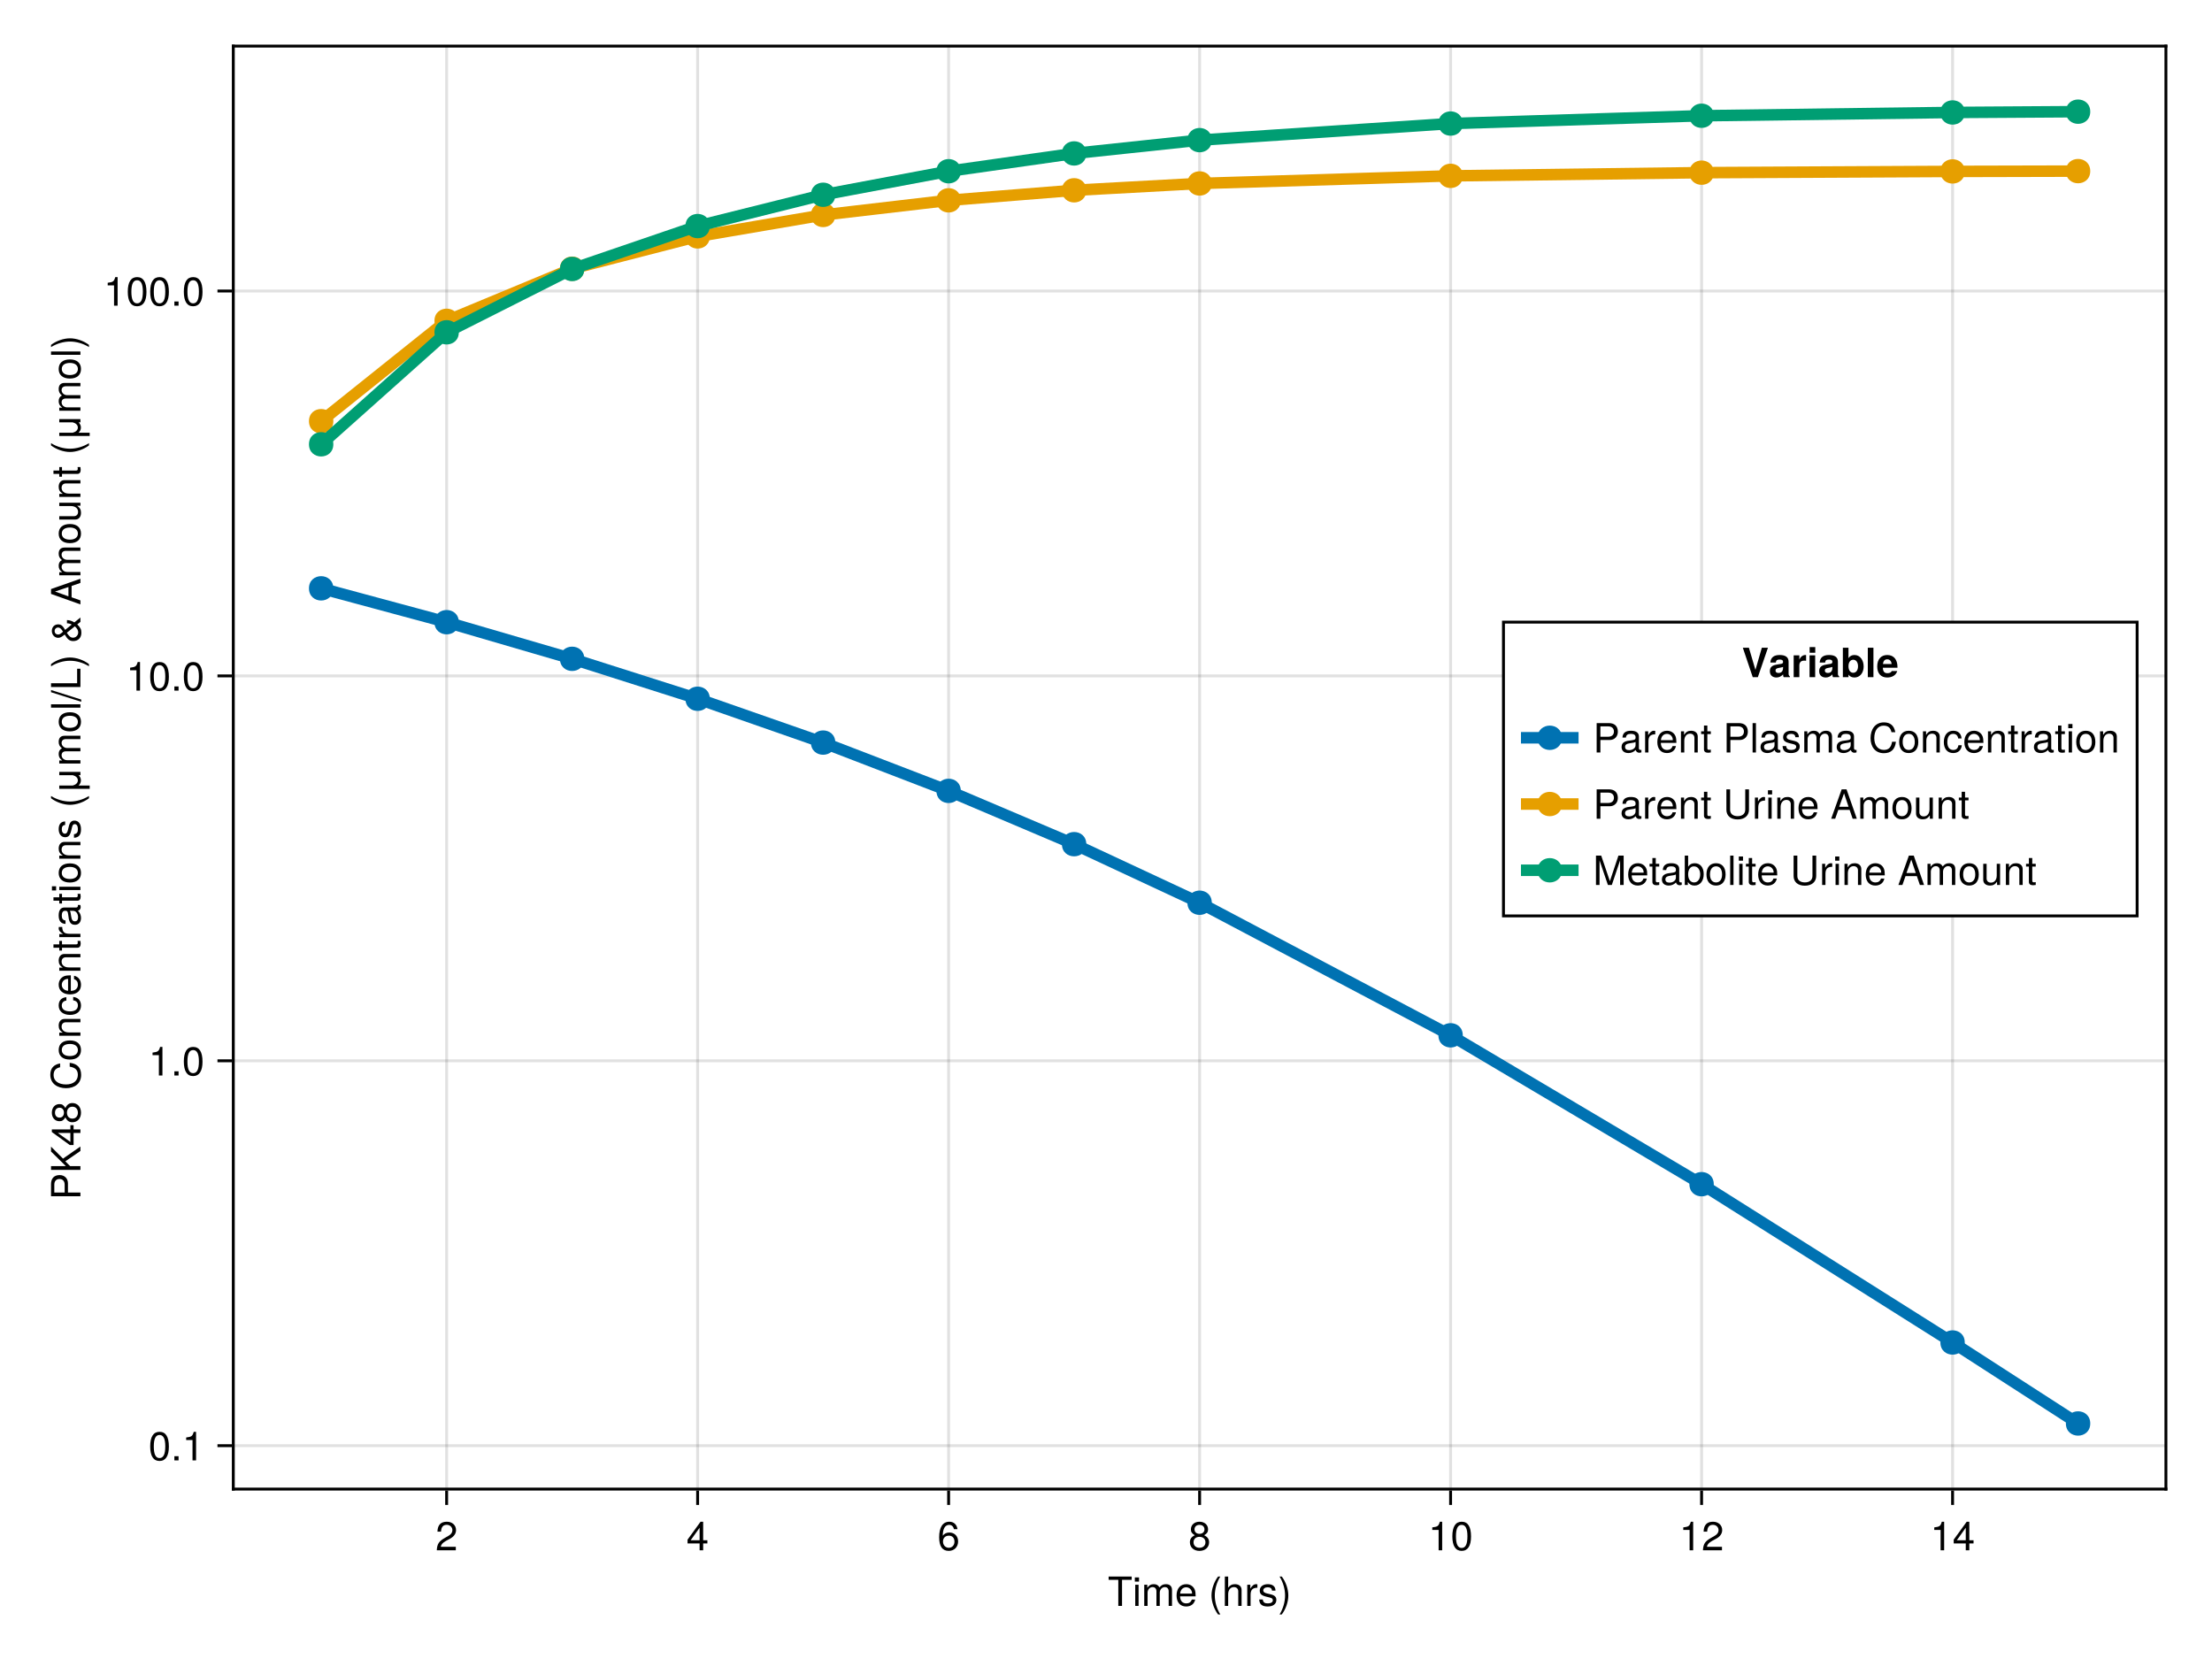 <?xml version="1.0" encoding="UTF-8"?>
<svg xmlns="http://www.w3.org/2000/svg" xmlns:xlink="http://www.w3.org/1999/xlink" width="768" height="576" viewBox="0 0 768 576">
<defs>
<g>
<g id="glyph-0-0-9f60b612">
<path d="M 8.297 -9.062 C 8.297 -9.062 4.953 -9.062 4.953 -9.062 C 4.953 -9.062 4.953 0 4.953 0 C 4.953 0 3.656 0 3.656 0 C 3.656 0 3.656 -9.062 3.656 -9.062 C 3.656 -9.062 0.297 -9.062 0.297 -9.062 C 0.297 -9.062 0.297 -10.203 0.297 -10.203 C 0.297 -10.203 8.297 -10.203 8.297 -10.203 C 8.297 -10.203 8.297 -9.062 8.297 -9.062 Z M 8.297 -9.062 "/>
</g>
<g id="glyph-0-1-9f60b612">
<path d="M 10.641 0 C 10.641 0 9.484 0 9.484 0 C 9.484 0 9.484 -5.047 9.484 -5.047 C 9.484 -5.984 8.984 -6.531 8.141 -6.531 C 7.188 -6.531 6.391 -5.672 6.391 -4.609 C 6.391 -4.609 6.391 0 6.391 0 C 6.391 0 5.234 0 5.234 0 C 5.234 0 5.234 -5.047 5.234 -5.047 C 5.234 -5.984 4.75 -6.531 3.875 -6.531 C 2.922 -6.531 2.156 -5.672 2.156 -4.609 C 2.156 -4.609 2.156 0 2.156 0 C 2.156 0 1 0 1 0 C 1 0 1 -7.344 1 -7.344 C 1 -7.344 2.062 -7.344 2.062 -7.344 C 2.062 -7.344 2.062 -6.297 2.062 -6.297 C 2.688 -7.188 3.328 -7.547 4.312 -7.547 C 5.266 -7.547 5.859 -7.203 6.281 -6.422 C 6.969 -7.25 7.562 -7.547 8.547 -7.547 C 9.906 -7.547 10.641 -6.812 10.641 -5.5 C 10.641 -5.5 10.641 0 10.641 0 Z M 10.641 0 "/>
</g>
<g id="glyph-0-2-9f60b612">
<path d="M 7.188 -3.328 C 7.188 -3.328 1.781 -3.328 1.781 -3.328 C 1.812 -1.656 2.719 -0.875 3.938 -0.875 C 4.875 -0.875 5.531 -1.266 5.859 -2.219 C 5.859 -2.219 7.031 -2.219 7.031 -2.219 C 6.734 -0.734 5.578 0.203 3.891 0.203 C 1.828 0.203 0.562 -1.219 0.562 -3.625 C 0.562 -6.031 1.875 -7.547 3.922 -7.547 C 5.297 -7.547 6.406 -6.812 6.891 -5.609 C 7.094 -5.062 7.188 -4.391 7.188 -3.328 Z M 5.938 -4.375 C 5.938 -5.516 5.047 -6.469 3.906 -6.469 C 2.734 -6.469 1.906 -5.594 1.812 -4.281 C 1.812 -4.281 5.922 -4.281 5.922 -4.281 C 5.938 -4.312 5.938 -4.375 5.938 -4.375 Z M 5.938 -4.375 "/>
</g>
<g id="glyph-0-3-9f60b612">
<path d="M 7.188 -2.797 C 7.188 -1 5.812 0.203 3.844 0.203 C 1.891 0.203 0.516 -1 0.516 -2.812 C 0.516 -3.906 1.078 -4.672 2.219 -5.219 C 1.203 -5.859 0.875 -6.359 0.875 -7.281 C 0.875 -8.828 2.094 -9.922 3.844 -9.922 C 5.609 -9.922 6.828 -8.828 6.828 -7.281 C 6.828 -6.344 6.5 -5.844 5.469 -5.219 C 6.625 -4.672 7.188 -3.906 7.188 -2.797 Z M 5.578 -7.25 C 5.578 -8.219 4.906 -8.828 3.844 -8.828 C 2.812 -8.828 2.125 -8.219 2.125 -7.266 C 2.125 -6.328 2.812 -5.719 3.844 -5.719 C 4.891 -5.719 5.578 -6.328 5.578 -7.25 Z M 5.922 -2.781 C 5.922 -3.953 5.078 -4.672 3.844 -4.672 C 2.625 -4.672 1.781 -3.953 1.781 -2.781 C 1.781 -1.625 2.625 -0.875 3.828 -0.875 C 5.078 -0.875 5.922 -1.609 5.922 -2.781 Z M 5.922 -2.781 "/>
</g>
<g id="glyph-0-4-9f60b612">
<path d="M 7.094 -4.781 C 7.094 -1.516 5.953 0.203 3.844 0.203 C 1.719 0.203 0.609 -1.516 0.609 -4.859 C 0.609 -8.188 1.703 -9.922 3.844 -9.922 C 6 -9.922 7.094 -8.219 7.094 -4.781 Z M 5.844 -4.891 C 5.844 -7.547 5.188 -8.828 3.844 -8.828 C 2.516 -8.828 1.859 -7.562 1.859 -4.844 C 1.859 -2.125 2.516 -0.812 3.828 -0.812 C 5.188 -0.812 5.844 -2.078 5.844 -4.891 Z M 5.844 -4.891 "/>
</g>
<g id="glyph-1-0-9f60b612">
<path d="M 2.141 0 C 2.141 0 0.984 0 0.984 0 C 0.984 0 0.984 -7.344 0.984 -7.344 C 0.984 -7.344 2.141 -7.344 2.141 -7.344 C 2.141 -7.344 2.141 0 2.141 0 Z M 2.297 -8.438 C 2.297 -8.438 0.844 -8.438 0.844 -8.438 C 0.844 -8.438 0.844 -9.891 0.844 -9.891 C 0.844 -9.891 2.297 -9.891 2.297 -9.891 C 2.297 -9.891 2.297 -8.438 2.297 -8.438 Z M 2.297 -8.438 "/>
</g>
<g id="glyph-1-1-9f60b612">
<path d="M 6.797 0 C 6.797 0 5.641 0 5.641 0 C 5.641 0 5.641 -5.078 5.641 -5.078 C 5.641 -6.047 4.953 -6.531 4.125 -6.531 C 2.922 -6.531 2.141 -5.547 2.141 -4.047 C 2.141 -4.047 2.141 0 2.141 0 C 2.141 0 0.984 0 0.984 0 C 0.984 0 0.984 -10.203 0.984 -10.203 C 0.984 -10.203 2.141 -10.203 2.141 -10.203 C 2.141 -10.203 2.141 -6.328 2.141 -6.328 C 2.828 -7.219 3.453 -7.547 4.5 -7.547 C 5.922 -7.547 6.797 -6.781 6.797 -5.547 C 6.797 -5.547 6.797 0 6.797 0 Z M 6.797 0 "/>
</g>
<g id="glyph-1-2-9f60b612">
<path d="M 3.578 -3.609 C 3.578 -1.406 2.703 1.141 1.297 2.969 C 1.297 2.969 0.531 2.969 0.531 2.969 C 1.766 0.984 2.453 -1.391 2.453 -3.609 C 2.453 -5.859 1.766 -8.203 0.531 -10.203 C 0.531 -10.203 1.297 -10.203 1.297 -10.203 C 2.703 -8.375 3.578 -5.828 3.578 -3.609 Z M 3.578 -3.609 "/>
</g>
<g id="glyph-1-3-9f60b612">
<path d="M 7.188 -3.078 C 7.188 -1.141 5.828 0.203 3.938 0.203 C 1.672 0.203 0.609 -1.422 0.609 -4.516 C 0.609 -7.984 1.844 -9.922 4.156 -9.922 C 5.672 -9.922 6.734 -8.953 6.969 -7.344 C 6.969 -7.344 5.734 -7.344 5.734 -7.344 C 5.547 -8.281 4.938 -8.828 4.078 -8.828 C 2.656 -8.828 1.875 -7.484 1.859 -5.062 C 2.391 -5.797 3.156 -6.172 4.141 -6.172 C 5.922 -6.172 7.188 -4.922 7.188 -3.078 Z M 5.922 -2.984 C 5.922 -4.312 5.188 -5.078 3.984 -5.078 C 2.766 -5.078 1.938 -4.281 1.938 -3.047 C 1.938 -1.781 2.797 -0.875 3.953 -0.875 C 5.078 -0.875 5.922 -1.734 5.922 -2.984 Z M 5.922 -2.984 "/>
</g>
<g id="glyph-1-4-9f60b612">
<path d="M 4.859 0 C 4.859 0 3.625 0 3.625 0 C 3.625 0 3.625 -7.062 3.625 -7.062 C 3.625 -7.062 1.422 -7.062 1.422 -7.062 C 1.422 -7.062 1.422 -7.953 1.422 -7.953 C 3.328 -8.188 3.609 -8.406 4.047 -9.922 C 4.047 -9.922 4.859 -9.922 4.859 -9.922 C 4.859 -9.922 4.859 0 4.859 0 Z M 4.859 0 "/>
</g>
<g id="glyph-1-5-9f60b612">
<path d="M 7.281 -2.375 C 7.281 -2.375 5.812 -2.375 5.812 -2.375 C 5.812 -2.375 5.812 0 5.812 0 C 5.812 0 4.578 0 4.578 0 C 4.578 0 4.578 -2.375 4.578 -2.375 C 4.578 -2.375 0.391 -2.375 0.391 -2.375 C 0.391 -2.375 0.391 -3.688 0.391 -3.688 C 0.391 -3.688 4.906 -9.922 4.906 -9.922 C 4.906 -9.922 5.812 -9.922 5.812 -9.922 C 5.812 -9.922 5.812 -3.484 5.812 -3.484 C 5.812 -3.484 7.281 -3.484 7.281 -3.484 C 7.281 -3.484 7.281 -2.375 7.281 -2.375 Z M 4.578 -3.484 C 4.578 -3.484 4.578 -7.828 4.578 -7.828 C 4.578 -7.828 1.469 -3.484 1.469 -3.484 C 1.469 -3.484 4.578 -3.484 4.578 -3.484 Z M 4.578 -3.484 "/>
</g>
<g id="glyph-1-6-9f60b612">
<path d="M 8.641 -7.203 C 8.641 -5.516 7.469 -4.328 5.781 -4.328 C 5.781 -4.328 2.578 -4.328 2.578 -4.328 C 2.578 -4.328 2.578 0 2.578 0 C 2.578 0 1.281 0 1.281 0 C 1.281 0 1.281 -10.203 1.281 -10.203 C 1.281 -10.203 5.484 -10.203 5.484 -10.203 C 7.5 -10.203 8.641 -9.125 8.641 -7.203 Z M 7.281 -7.266 C 7.281 -8.391 6.531 -9.062 5.297 -9.062 C 5.297 -9.062 2.578 -9.062 2.578 -9.062 C 2.578 -9.062 2.578 -5.469 2.578 -5.469 C 2.578 -5.469 5.297 -5.469 5.297 -5.469 C 6.531 -5.469 7.281 -6.141 7.281 -7.266 Z M 7.281 -7.266 "/>
</g>
<g id="glyph-1-7-9f60b612">
<path d="M 7.484 -0.031 C 7.109 0.062 6.938 0.094 6.688 0.094 C 6.125 0.094 5.609 -0.312 5.484 -0.875 C 4.844 -0.188 3.938 0.203 3 0.203 C 1.516 0.203 0.594 -0.578 0.594 -1.906 C 0.594 -2.797 1.016 -3.453 1.875 -3.812 C 2.328 -3.984 2.578 -4.047 4.234 -4.25 C 5.156 -4.375 5.453 -4.578 5.453 -5.062 C 5.453 -5.062 5.453 -5.375 5.453 -5.375 C 5.453 -6.078 4.859 -6.469 3.812 -6.469 C 2.719 -6.469 2.188 -6.062 2.094 -5.172 C 2.094 -5.172 0.906 -5.172 0.906 -5.172 C 0.984 -6.859 2.078 -7.547 3.844 -7.547 C 5.656 -7.547 6.609 -6.844 6.609 -5.547 C 6.609 -5.547 6.609 -1.453 6.609 -1.453 C 6.609 -1.094 6.828 -0.875 7.234 -0.875 C 7.312 -0.875 7.359 -0.875 7.484 -0.906 C 7.484 -0.906 7.484 -0.031 7.484 -0.031 Z M 5.453 -2.531 C 5.453 -2.531 5.453 -3.625 5.453 -3.625 C 5.047 -3.438 4.797 -3.391 3.562 -3.219 C 2.328 -3.031 1.812 -2.703 1.812 -1.938 C 1.812 -1.141 2.344 -0.812 3.25 -0.812 C 4.375 -0.812 5.453 -1.484 5.453 -2.531 Z M 5.453 -2.531 "/>
</g>
<g id="glyph-1-8-9f60b612">
<path d="M 4.5 -6.312 C 2.688 -6.281 2.141 -5.453 2.141 -3.812 C 2.141 -3.812 2.141 0 2.141 0 C 2.141 0 0.984 0 0.984 0 C 0.984 0 0.984 -7.344 0.984 -7.344 C 0.984 -7.344 2.047 -7.344 2.047 -7.344 C 2.047 -7.344 2.047 -6 2.047 -6 C 2.719 -7.094 3.297 -7.547 4.047 -7.547 C 4.203 -7.547 4.297 -7.531 4.5 -7.5 C 4.5 -7.5 4.5 -6.312 4.5 -6.312 Z M 4.5 -6.312 "/>
</g>
<g id="glyph-1-9-9f60b612">
<path d="M 6.812 0 C 6.812 0 5.656 0 5.656 0 C 5.656 0 5.656 -5.078 5.656 -5.078 C 5.656 -5.969 5.062 -6.531 4.141 -6.531 C 2.953 -6.531 2.141 -5.547 2.141 -4.047 C 2.141 -4.047 2.141 0 2.141 0 C 2.141 0 0.984 0 0.984 0 C 0.984 0 0.984 -7.344 0.984 -7.344 C 0.984 -7.344 2.062 -7.344 2.062 -7.344 C 2.062 -7.344 2.062 -6.109 2.062 -6.109 C 2.703 -7.125 3.406 -7.547 4.5 -7.547 C 5.906 -7.547 6.812 -6.766 6.812 -5.547 C 6.812 -5.547 6.812 0 6.812 0 Z M 6.812 0 "/>
</g>
<g id="glyph-1-10-9f60b612">
</g>
<g id="glyph-1-11-9f60b612">
<path d="M 2.109 0 C 2.109 0 0.953 0 0.953 0 C 0.953 0 0.953 -10.203 0.953 -10.203 C 0.953 -10.203 2.109 -10.203 2.109 -10.203 C 2.109 -10.203 2.109 0 2.109 0 Z M 2.109 0 "/>
</g>
<g id="glyph-1-12-9f60b612">
<path d="M 9.484 -3.719 C 9.172 -1.062 7.766 0.25 5.281 0.25 C 2.281 0.25 0.672 -2 0.672 -4.984 C 0.672 -7.969 2.234 -10.453 5.328 -10.453 C 7.578 -10.453 8.859 -9.281 9.266 -7.047 C 9.266 -7.047 7.938 -7.047 7.938 -7.047 C 7.609 -8.594 6.781 -9.312 5.188 -9.312 C 3.203 -9.312 1.969 -7.609 1.969 -5 C 1.969 -2.453 3.266 -0.891 5.297 -0.891 C 7.016 -0.891 7.828 -1.797 8.141 -3.719 C 8.141 -3.719 9.484 -3.719 9.484 -3.719 Z M 9.484 -3.719 "/>
</g>
<g id="glyph-1-13-9f60b612">
<path d="M 7.141 -3.609 C 7.141 -1.203 5.875 0.203 3.828 0.203 C 1.734 0.203 0.5 -1.203 0.5 -3.672 C 0.5 -6.125 1.75 -7.547 3.812 -7.547 C 5.922 -7.547 7.141 -6.141 7.141 -3.609 Z M 5.922 -3.625 C 5.922 -5.453 5.141 -6.469 3.828 -6.469 C 2.516 -6.469 1.719 -5.438 1.719 -3.672 C 1.719 -1.891 2.516 -0.875 3.828 -0.875 C 5.109 -0.875 5.922 -1.906 5.922 -3.625 Z M 5.922 -3.625 "/>
</g>
<g id="glyph-1-14-9f60b612">
<path d="M 6.672 -2.516 C 6.531 -0.844 5.438 0.203 3.688 0.203 C 1.688 0.203 0.438 -1.234 0.438 -3.594 C 0.438 -6.031 1.719 -7.547 3.703 -7.547 C 5.328 -7.547 6.453 -6.656 6.594 -4.875 C 6.594 -4.875 5.422 -4.875 5.422 -4.875 C 5.281 -5.891 4.656 -6.469 3.688 -6.469 C 2.406 -6.469 1.656 -5.438 1.656 -3.594 C 1.656 -1.859 2.422 -0.875 3.703 -0.875 C 4.703 -0.875 5.312 -1.344 5.5 -2.516 C 5.5 -2.516 6.672 -2.516 6.672 -2.516 Z M 6.672 -2.516 "/>
</g>
<g id="glyph-1-15-9f60b612">
<path d="M 7.188 -3.328 C 7.188 -3.328 1.781 -3.328 1.781 -3.328 C 1.812 -1.656 2.719 -0.875 3.938 -0.875 C 4.875 -0.875 5.531 -1.266 5.859 -2.219 C 5.859 -2.219 7.031 -2.219 7.031 -2.219 C 6.734 -0.734 5.578 0.203 3.891 0.203 C 1.828 0.203 0.562 -1.219 0.562 -3.625 C 0.562 -6.031 1.875 -7.547 3.922 -7.547 C 5.297 -7.547 6.406 -6.812 6.891 -5.609 C 7.094 -5.062 7.188 -4.391 7.188 -3.328 Z M 5.938 -4.375 C 5.938 -5.516 5.047 -6.469 3.906 -6.469 C 2.734 -6.469 1.906 -5.594 1.812 -4.281 C 1.812 -4.281 5.922 -4.281 5.922 -4.281 C 5.938 -4.312 5.938 -4.375 5.938 -4.375 Z M 5.938 -4.375 "/>
</g>
<g id="glyph-1-16-9f60b612">
<path d="M 3.562 0 C 3.156 0.062 2.891 0.094 2.609 0.094 C 1.688 0.094 1.188 -0.328 1.188 -1.062 C 1.188 -1.062 1.188 -6.391 1.188 -6.391 C 1.188 -6.391 0.203 -6.391 0.203 -6.391 C 0.203 -6.391 0.203 -7.344 0.203 -7.344 C 0.203 -7.344 1.188 -7.344 1.188 -7.344 C 1.188 -7.344 1.188 -9.359 1.188 -9.359 C 1.188 -9.359 2.359 -9.359 2.359 -9.359 C 2.359 -9.359 2.359 -7.344 2.359 -7.344 C 2.359 -7.344 3.562 -7.344 3.562 -7.344 C 3.562 -7.344 3.562 -6.391 3.562 -6.391 C 3.562 -6.391 2.359 -6.391 2.359 -6.391 C 2.359 -6.391 2.359 -1.578 2.359 -1.578 C 2.359 -1.062 2.484 -0.922 3 -0.922 C 3.219 -0.922 3.406 -0.938 3.562 -0.984 C 3.562 -0.984 3.562 0 3.562 0 Z M 3.562 0 "/>
</g>
<g id="glyph-1-17-9f60b612">
<path d="M 9.031 -3.109 C 9.031 -1.062 7.484 0.25 5.094 0.25 C 2.672 0.25 1.188 -1.031 1.188 -3.109 C 1.188 -3.109 1.188 -10.203 1.188 -10.203 C 1.188 -10.203 2.484 -10.203 2.484 -10.203 C 2.484 -10.203 2.484 -3.109 2.484 -3.109 C 2.484 -1.625 3.562 -0.891 5.094 -0.891 C 6.734 -0.891 7.734 -1.734 7.734 -3.109 C 7.734 -3.109 7.734 -10.203 7.734 -10.203 C 7.734 -10.203 9.031 -10.203 9.031 -10.203 C 9.031 -10.203 9.031 -3.109 9.031 -3.109 Z M 9.031 -3.109 "/>
</g>
<g id="glyph-1-18-9f60b612">
<path d="M 9.141 0 C 9.141 0 7.688 0 7.688 0 C 7.688 0 6.641 -3.062 6.641 -3.062 C 6.641 -3.062 2.703 -3.062 2.703 -3.062 C 2.703 -3.062 1.625 0 1.625 0 C 1.625 0 0.234 0 0.234 0 C 0.234 0 3.875 -10.203 3.875 -10.203 C 3.875 -10.203 5.562 -10.203 5.562 -10.203 C 5.562 -10.203 9.141 0 9.141 0 Z M 6.266 -4.156 C 6.266 -4.156 4.703 -8.812 4.703 -8.812 C 4.703 -8.812 3.031 -4.156 3.031 -4.156 C 3.031 -4.156 6.266 -4.156 6.266 -4.156 Z M 6.266 -4.156 "/>
</g>
<g id="glyph-1-19-9f60b612">
<path d="M 10.641 0 C 10.641 0 9.484 0 9.484 0 C 9.484 0 9.484 -5.047 9.484 -5.047 C 9.484 -5.984 8.984 -6.531 8.141 -6.531 C 7.188 -6.531 6.391 -5.672 6.391 -4.609 C 6.391 -4.609 6.391 0 6.391 0 C 6.391 0 5.234 0 5.234 0 C 5.234 0 5.234 -5.047 5.234 -5.047 C 5.234 -5.984 4.75 -6.531 3.875 -6.531 C 2.922 -6.531 2.156 -5.672 2.156 -4.609 C 2.156 -4.609 2.156 0 2.156 0 C 2.156 0 1 0 1 0 C 1 0 1 -7.344 1 -7.344 C 1 -7.344 2.062 -7.344 2.062 -7.344 C 2.062 -7.344 2.062 -6.297 2.062 -6.297 C 2.688 -7.188 3.328 -7.547 4.312 -7.547 C 5.266 -7.547 5.859 -7.203 6.281 -6.422 C 6.969 -7.25 7.562 -7.547 8.547 -7.547 C 9.906 -7.547 10.641 -6.812 10.641 -5.5 C 10.641 -5.5 10.641 0 10.641 0 Z M 10.641 0 "/>
</g>
<g id="glyph-1-20-9f60b612">
<path d="M 6.75 0 C 6.75 0 5.703 0 5.703 0 C 5.703 0 5.703 -1.141 5.703 -1.141 C 5.016 -0.172 4.328 0.203 3.25 0.203 C 1.812 0.203 0.906 -0.578 0.906 -1.797 C 0.906 -1.797 0.906 -7.344 0.906 -7.344 C 0.906 -7.344 2.078 -7.344 2.078 -7.344 C 2.078 -7.344 2.078 -2.25 2.078 -2.25 C 2.078 -1.375 2.656 -0.812 3.578 -0.812 C 4.797 -0.812 5.594 -1.797 5.594 -3.297 C 5.594 -3.297 5.594 -7.344 5.594 -7.344 C 5.594 -7.344 6.75 -7.344 6.75 -7.344 C 6.75 -7.344 6.75 0 6.75 0 Z M 6.75 0 "/>
</g>
<g id="glyph-1-21-9f60b612">
<path d="M 10.656 0 C 10.656 0 9.422 0 9.422 0 C 9.422 0 9.422 -8.547 9.422 -8.547 C 9.422 -8.547 6.547 0 6.547 0 C 6.547 0 5.188 0 5.188 0 C 5.188 0 2.281 -8.547 2.281 -8.547 C 2.281 -8.547 2.281 0 2.281 0 C 2.281 0 1.047 0 1.047 0 C 1.047 0 1.047 -10.203 1.047 -10.203 C 1.047 -10.203 2.859 -10.203 2.859 -10.203 C 2.859 -10.203 5.875 -1.312 5.875 -1.312 C 5.875 -1.312 8.844 -10.203 8.844 -10.203 C 8.844 -10.203 10.656 -10.203 10.656 -10.203 C 10.656 -10.203 10.656 0 10.656 0 Z M 10.656 0 "/>
</g>
<g id="glyph-2-0-9f60b612">
</g>
<g id="glyph-2-1-9f60b612">
<path d="M 4.078 2.969 C 4.078 2.969 3.297 2.969 3.297 2.969 C 1.906 1.141 1.016 -1.406 1.016 -3.625 C 1.016 -5.828 1.906 -8.375 3.297 -10.203 C 3.297 -10.203 4.078 -10.203 4.078 -10.203 C 2.844 -8.219 2.156 -5.859 2.156 -3.625 C 2.156 -1.391 2.844 0.969 4.078 2.969 Z M 4.078 2.969 "/>
</g>
<g id="glyph-2-2-9f60b612">
<path d="M 6.422 -2.062 C 6.422 -0.641 5.25 0.203 3.406 0.203 C 1.484 0.203 0.531 -0.547 0.469 -2.234 C 0.469 -2.234 1.703 -2.234 1.703 -2.234 C 1.859 -1.125 2.453 -0.875 3.5 -0.875 C 4.516 -0.875 5.203 -1.281 5.203 -1.953 C 5.203 -2.484 4.891 -2.734 4.078 -2.922 C 4.078 -2.922 2.984 -3.188 2.984 -3.188 C 1.25 -3.609 0.656 -4.156 0.656 -5.312 C 0.656 -6.656 1.766 -7.547 3.469 -7.547 C 5.172 -7.547 6.125 -6.734 6.125 -5.297 C 6.125 -5.297 4.906 -5.297 4.906 -5.297 C 4.875 -6.062 4.375 -6.469 3.438 -6.469 C 2.484 -6.469 1.875 -6.031 1.875 -5.359 C 1.875 -4.844 2.281 -4.531 3.234 -4.312 C 3.234 -4.312 4.359 -4.047 4.359 -4.047 C 5.812 -3.703 6.422 -3.156 6.422 -2.062 Z M 6.422 -2.062 "/>
</g>
<g id="glyph-2-3-9f60b612">
<path d="M 7.281 -2.375 C 7.281 -2.375 5.812 -2.375 5.812 -2.375 C 5.812 -2.375 5.812 0 5.812 0 C 5.812 0 4.578 0 4.578 0 C 4.578 0 4.578 -2.375 4.578 -2.375 C 4.578 -2.375 0.391 -2.375 0.391 -2.375 C 0.391 -2.375 0.391 -3.688 0.391 -3.688 C 0.391 -3.688 4.906 -9.922 4.906 -9.922 C 4.906 -9.922 5.812 -9.922 5.812 -9.922 C 5.812 -9.922 5.812 -3.484 5.812 -3.484 C 5.812 -3.484 7.281 -3.484 7.281 -3.484 C 7.281 -3.484 7.281 -2.375 7.281 -2.375 Z M 4.578 -3.484 C 4.578 -3.484 4.578 -7.828 4.578 -7.828 C 4.578 -7.828 1.469 -3.484 1.469 -3.484 C 1.469 -3.484 4.578 -3.484 4.578 -3.484 Z M 4.578 -3.484 "/>
</g>
<g id="glyph-2-4-9f60b612">
<path d="M 4.859 0 C 4.859 0 3.625 0 3.625 0 C 3.625 0 3.625 -7.062 3.625 -7.062 C 3.625 -7.062 1.422 -7.062 1.422 -7.062 C 1.422 -7.062 1.422 -7.953 1.422 -7.953 C 3.328 -8.188 3.609 -8.406 4.047 -9.922 C 4.047 -9.922 4.859 -9.922 4.859 -9.922 C 4.859 -9.922 4.859 0 4.859 0 Z M 4.859 0 "/>
</g>
<g id="glyph-3-0-9f60b612">
<path d="M 4.5 -6.312 C 2.688 -6.281 2.141 -5.453 2.141 -3.812 C 2.141 -3.812 2.141 0 2.141 0 C 2.141 0 0.984 0 0.984 0 C 0.984 0 0.984 -7.344 0.984 -7.344 C 0.984 -7.344 2.047 -7.344 2.047 -7.344 C 2.047 -7.344 2.047 -6 2.047 -6 C 2.719 -7.094 3.297 -7.547 4.047 -7.547 C 4.203 -7.547 4.297 -7.531 4.5 -7.5 C 4.5 -7.5 4.5 -6.312 4.5 -6.312 Z M 4.5 -6.312 "/>
</g>
<g id="glyph-3-1-9f60b612">
<path d="M 4.859 0 C 4.859 0 3.625 0 3.625 0 C 3.625 0 3.625 -7.062 3.625 -7.062 C 3.625 -7.062 1.422 -7.062 1.422 -7.062 C 1.422 -7.062 1.422 -7.953 1.422 -7.953 C 3.328 -8.188 3.609 -8.406 4.047 -9.922 C 4.047 -9.922 4.859 -9.922 4.859 -9.922 C 4.859 -9.922 4.859 0 4.859 0 Z M 4.859 0 "/>
</g>
<g id="glyph-3-2-9f60b612">
<path d="M 10.641 0 C 10.641 0 9.484 0 9.484 0 C 9.484 0 9.484 -5.047 9.484 -5.047 C 9.484 -5.984 8.984 -6.531 8.141 -6.531 C 7.188 -6.531 6.391 -5.672 6.391 -4.609 C 6.391 -4.609 6.391 0 6.391 0 C 6.391 0 5.234 0 5.234 0 C 5.234 0 5.234 -5.047 5.234 -5.047 C 5.234 -5.984 4.75 -6.531 3.875 -6.531 C 2.922 -6.531 2.156 -5.672 2.156 -4.609 C 2.156 -4.609 2.156 0 2.156 0 C 2.156 0 1 0 1 0 C 1 0 1 -7.344 1 -7.344 C 1 -7.344 2.062 -7.344 2.062 -7.344 C 2.062 -7.344 2.062 -6.297 2.062 -6.297 C 2.688 -7.188 3.328 -7.547 4.312 -7.547 C 5.266 -7.547 5.859 -7.203 6.281 -6.422 C 6.969 -7.25 7.562 -7.547 8.547 -7.547 C 9.906 -7.547 10.641 -6.812 10.641 -5.5 C 10.641 -5.5 10.641 0 10.641 0 Z M 10.641 0 "/>
</g>
<g id="glyph-3-3-9f60b612">
<path d="M 7.484 -0.031 C 7.109 0.062 6.938 0.094 6.688 0.094 C 6.125 0.094 5.609 -0.312 5.484 -0.875 C 4.844 -0.188 3.938 0.203 3 0.203 C 1.516 0.203 0.594 -0.578 0.594 -1.906 C 0.594 -2.797 1.016 -3.453 1.875 -3.812 C 2.328 -3.984 2.578 -4.047 4.234 -4.25 C 5.156 -4.375 5.453 -4.578 5.453 -5.062 C 5.453 -5.062 5.453 -5.375 5.453 -5.375 C 5.453 -6.078 4.859 -6.469 3.812 -6.469 C 2.719 -6.469 2.188 -6.062 2.094 -5.172 C 2.094 -5.172 0.906 -5.172 0.906 -5.172 C 0.984 -6.859 2.078 -7.547 3.844 -7.547 C 5.656 -7.547 6.609 -6.844 6.609 -5.547 C 6.609 -5.547 6.609 -1.453 6.609 -1.453 C 6.609 -1.094 6.828 -0.875 7.234 -0.875 C 7.312 -0.875 7.359 -0.875 7.484 -0.906 C 7.484 -0.906 7.484 -0.031 7.484 -0.031 Z M 5.453 -2.531 C 5.453 -2.531 5.453 -3.625 5.453 -3.625 C 5.047 -3.438 4.797 -3.391 3.562 -3.219 C 2.328 -3.031 1.812 -2.703 1.812 -1.938 C 1.812 -1.141 2.344 -0.812 3.25 -0.812 C 4.375 -0.812 5.453 -1.484 5.453 -2.531 Z M 5.453 -2.531 "/>
</g>
<g id="glyph-3-4-9f60b612">
<path d="M 6.812 0 C 6.812 0 5.656 0 5.656 0 C 5.656 0 5.656 -5.078 5.656 -5.078 C 5.656 -5.969 5.062 -6.531 4.141 -6.531 C 2.953 -6.531 2.141 -5.547 2.141 -4.047 C 2.141 -4.047 2.141 0 2.141 0 C 2.141 0 0.984 0 0.984 0 C 0.984 0 0.984 -7.344 0.984 -7.344 C 0.984 -7.344 2.062 -7.344 2.062 -7.344 C 2.062 -7.344 2.062 -6.109 2.062 -6.109 C 2.703 -7.125 3.406 -7.547 4.5 -7.547 C 5.906 -7.547 6.812 -6.766 6.812 -5.547 C 6.812 -5.547 6.812 0 6.812 0 Z M 6.812 0 "/>
</g>
<g id="glyph-3-5-9f60b612">
<path d="M 7.188 -3.328 C 7.188 -3.328 1.781 -3.328 1.781 -3.328 C 1.812 -1.656 2.719 -0.875 3.938 -0.875 C 4.875 -0.875 5.531 -1.266 5.859 -2.219 C 5.859 -2.219 7.031 -2.219 7.031 -2.219 C 6.734 -0.734 5.578 0.203 3.891 0.203 C 1.828 0.203 0.562 -1.219 0.562 -3.625 C 0.562 -6.031 1.875 -7.547 3.922 -7.547 C 5.297 -7.547 6.406 -6.812 6.891 -5.609 C 7.094 -5.062 7.188 -4.391 7.188 -3.328 Z M 5.938 -4.375 C 5.938 -5.516 5.047 -6.469 3.906 -6.469 C 2.734 -6.469 1.906 -5.594 1.812 -4.281 C 1.812 -4.281 5.922 -4.281 5.922 -4.281 C 5.938 -4.312 5.938 -4.375 5.938 -4.375 Z M 5.938 -4.375 "/>
</g>
<g id="glyph-4-0-9f60b612">
<path d="M 7.156 -7.016 C 7.156 -5.797 6.438 -4.766 5.047 -4.016 C 5.047 -4.016 3.656 -3.266 3.656 -3.266 C 2.438 -2.547 1.984 -2.031 1.859 -1.219 C 1.859 -1.219 7.078 -1.219 7.078 -1.219 C 7.078 -1.219 7.078 0 7.078 0 C 7.078 0 0.469 0 0.469 0 C 0.594 -2.188 1.188 -3.125 3.266 -4.297 C 3.266 -4.297 4.547 -5.031 4.547 -5.031 C 5.438 -5.531 5.891 -6.203 5.891 -6.984 C 5.891 -8.047 5.047 -8.844 3.938 -8.844 C 2.719 -8.844 2.031 -8.141 1.938 -6.484 C 1.938 -6.484 0.703 -6.484 0.703 -6.484 C 0.766 -8.891 1.953 -9.922 3.969 -9.922 C 5.859 -9.922 7.156 -8.688 7.156 -7.016 Z M 7.156 -7.016 "/>
</g>
<g id="glyph-5-0-9f60b612">
<path d="M 7.156 -7.016 C 7.156 -5.797 6.438 -4.766 5.047 -4.016 C 5.047 -4.016 3.656 -3.266 3.656 -3.266 C 2.438 -2.547 1.984 -2.031 1.859 -1.219 C 1.859 -1.219 7.078 -1.219 7.078 -1.219 C 7.078 -1.219 7.078 0 7.078 0 C 7.078 0 0.469 0 0.469 0 C 0.594 -2.188 1.188 -3.125 3.266 -4.297 C 3.266 -4.297 4.547 -5.031 4.547 -5.031 C 5.438 -5.531 5.891 -6.203 5.891 -6.984 C 5.891 -8.047 5.047 -8.844 3.938 -8.844 C 2.719 -8.844 2.031 -8.141 1.938 -6.484 C 1.938 -6.484 0.703 -6.484 0.703 -6.484 C 0.766 -8.891 1.953 -9.922 3.969 -9.922 C 5.859 -9.922 7.156 -8.688 7.156 -7.016 Z M 7.156 -7.016 "/>
</g>
<g id="glyph-5-1-9f60b612">
<path d="M 6.812 0 C 6.812 0 5.656 0 5.656 0 C 5.656 0 5.656 -5.078 5.656 -5.078 C 5.656 -5.969 5.062 -6.531 4.141 -6.531 C 2.953 -6.531 2.141 -5.547 2.141 -4.047 C 2.141 -4.047 2.141 0 2.141 0 C 2.141 0 0.984 0 0.984 0 C 0.984 0 0.984 -7.344 0.984 -7.344 C 0.984 -7.344 2.062 -7.344 2.062 -7.344 C 2.062 -7.344 2.062 -6.109 2.062 -6.109 C 2.703 -7.125 3.406 -7.547 4.5 -7.547 C 5.906 -7.547 6.812 -6.766 6.812 -5.547 C 6.812 -5.547 6.812 0 6.812 0 Z M 6.812 0 "/>
</g>
<g id="glyph-6-0-9f60b612">
<path d="M -7.203 -8.641 C -5.516 -8.641 -4.328 -7.469 -4.328 -5.781 C -4.328 -5.781 -4.328 -2.578 -4.328 -2.578 C -4.328 -2.578 0 -2.578 0 -2.578 C 0 -2.578 0 -1.281 0 -1.281 C 0 -1.281 -10.203 -1.281 -10.203 -1.281 C -10.203 -1.281 -10.203 -5.484 -10.203 -5.484 C -10.203 -7.5 -9.125 -8.641 -7.203 -8.641 Z M -7.266 -7.281 C -8.391 -7.281 -9.062 -6.531 -9.062 -5.297 C -9.062 -5.297 -9.062 -2.578 -9.062 -2.578 C -9.062 -2.578 -5.469 -2.578 -5.469 -2.578 C -5.469 -2.578 -5.469 -5.297 -5.469 -5.297 C -5.469 -6.531 -6.141 -7.281 -7.266 -7.281 Z M -7.266 -7.281 "/>
</g>
<g id="glyph-6-1-9f60b612">
<path d="M -2.797 -7.188 C -1 -7.188 0.203 -5.812 0.203 -3.844 C 0.203 -1.891 -1 -0.516 -2.812 -0.516 C -3.906 -0.516 -4.672 -1.078 -5.219 -2.219 C -5.859 -1.203 -6.359 -0.875 -7.281 -0.875 C -8.828 -0.875 -9.922 -2.094 -9.922 -3.844 C -9.922 -5.609 -8.828 -6.828 -7.281 -6.828 C -6.344 -6.828 -5.844 -6.5 -5.219 -5.469 C -4.672 -6.625 -3.906 -7.188 -2.797 -7.188 Z M -7.25 -5.578 C -8.219 -5.578 -8.828 -4.906 -8.828 -3.844 C -8.828 -2.812 -8.219 -2.125 -7.266 -2.125 C -6.328 -2.125 -5.719 -2.812 -5.719 -3.844 C -5.719 -4.891 -6.328 -5.578 -7.25 -5.578 Z M -2.781 -5.922 C -3.953 -5.922 -4.672 -5.078 -4.672 -3.844 C -4.672 -2.625 -3.953 -1.781 -2.781 -1.781 C -1.625 -1.781 -0.875 -2.625 -0.875 -3.828 C -0.875 -5.078 -1.609 -5.922 -2.781 -5.922 Z M -2.781 -5.922 "/>
</g>
<g id="glyph-6-2-9f60b612">
</g>
<g id="glyph-6-3-9f60b612">
<path d="M -3.609 -7.141 C -1.203 -7.141 0.203 -5.875 0.203 -3.828 C 0.203 -1.734 -1.203 -0.5 -3.672 -0.5 C -6.125 -0.5 -7.547 -1.75 -7.547 -3.812 C -7.547 -5.922 -6.141 -7.141 -3.609 -7.141 Z M -3.625 -5.922 C -5.453 -5.922 -6.469 -5.141 -6.469 -3.828 C -6.469 -2.516 -5.438 -1.719 -3.672 -1.719 C -1.891 -1.719 -0.875 -2.516 -0.875 -3.828 C -0.875 -5.109 -1.906 -5.922 -3.625 -5.922 Z M -3.625 -5.922 "/>
</g>
<g id="glyph-6-4-9f60b612">
<path d="M 0 -7.469 C 0 -7.469 0 -1.125 0 -1.125 C 0 -1.125 -10.203 -1.125 -10.203 -1.125 C -10.203 -1.125 -10.203 -2.422 -10.203 -2.422 C -10.203 -2.422 -1.141 -2.422 -1.141 -2.422 C -1.141 -2.422 -1.141 -7.469 -1.141 -7.469 C -1.141 -7.469 0 -7.469 0 -7.469 Z M 0 -7.469 "/>
</g>
<g id="glyph-6-5-9f60b612">
<path d="M -3.609 -3.578 C -1.406 -3.578 1.141 -2.703 2.969 -1.297 C 2.969 -1.297 2.969 -0.531 2.969 -0.531 C 0.984 -1.766 -1.391 -2.453 -3.609 -2.453 C -5.859 -2.453 -8.203 -1.766 -10.203 -0.531 C -10.203 -0.531 -10.203 -1.297 -10.203 -1.297 C -8.375 -2.703 -5.828 -3.578 -3.609 -3.578 Z M -3.609 -3.578 "/>
</g>
<g id="glyph-6-6-9f60b612">
<path d="M 0 -10.641 C 0 -10.641 0 -9.484 0 -9.484 C 0 -9.484 -5.047 -9.484 -5.047 -9.484 C -5.984 -9.484 -6.531 -8.984 -6.531 -8.141 C -6.531 -7.188 -5.672 -6.391 -4.609 -6.391 C -4.609 -6.391 0 -6.391 0 -6.391 C 0 -6.391 0 -5.234 0 -5.234 C 0 -5.234 -5.047 -5.234 -5.047 -5.234 C -5.984 -5.234 -6.531 -4.75 -6.531 -3.875 C -6.531 -2.922 -5.672 -2.156 -4.609 -2.156 C -4.609 -2.156 0 -2.156 0 -2.156 C 0 -2.156 0 -1 0 -1 C 0 -1 -7.344 -1 -7.344 -1 C -7.344 -1 -7.344 -2.062 -7.344 -2.062 C -7.344 -2.062 -6.297 -2.062 -6.297 -2.062 C -7.188 -2.688 -7.547 -3.328 -7.547 -4.312 C -7.547 -5.266 -7.203 -5.859 -6.422 -6.281 C -7.25 -6.969 -7.547 -7.562 -7.547 -8.547 C -7.547 -9.906 -6.812 -10.641 -5.5 -10.641 C -5.5 -10.641 0 -10.641 0 -10.641 Z M 0 -10.641 "/>
</g>
<g id="glyph-6-7-9f60b612">
<path d="M 2.969 -4.078 C 2.969 -4.078 2.969 -3.297 2.969 -3.297 C 1.141 -1.906 -1.406 -1.016 -3.625 -1.016 C -5.828 -1.016 -8.375 -1.906 -10.203 -3.297 C -10.203 -3.297 -10.203 -4.078 -10.203 -4.078 C -8.219 -2.844 -5.859 -2.156 -3.625 -2.156 C -1.391 -2.156 0.969 -2.844 2.969 -4.078 Z M 2.969 -4.078 "/>
</g>
<g id="glyph-6-8-9f60b612">
<path d="M 0 -7.781 C 0 -7.781 0 -6.641 0 -6.641 C 0 -6.641 -0.641 -6.641 -0.641 -6.641 C -0.141 -6.172 0.172 -5.578 0.172 -4.844 C 0.172 -4.109 -0.141 -3.516 -0.641 -3.047 C -0.641 -3.047 3.219 -3.047 3.219 -3.047 C 3.219 -3.047 3.219 -1.906 3.219 -1.906 C 3.219 -1.906 -7.344 -1.906 -7.344 -1.906 C -7.344 -1.906 -7.344 -3.047 -7.344 -3.047 C -7.344 -3.047 -2.672 -3.047 -2.672 -3.047 C -1.688 -3.297 -0.891 -3.891 -0.891 -4.844 C -0.891 -5.797 -1.688 -6.391 -2.672 -6.641 C -2.672 -6.641 -7.344 -6.641 -7.344 -6.641 C -7.344 -6.641 -7.344 -7.781 -7.344 -7.781 C -7.344 -7.781 0 -7.781 0 -7.781 Z M 0 -7.781 "/>
</g>
<g id="glyph-7-0-9f60b612">
<path d="M 0 -9.219 C 0 -9.219 0 -7.672 0 -7.672 C 0 -7.672 -5.234 -4.078 -5.234 -4.078 C -5.234 -4.078 -3.562 -2.406 -3.562 -2.406 C -3.562 -2.406 0 -2.406 0 -2.406 C 0 -2.406 0 -1.109 0 -1.109 C 0 -1.109 -10.203 -1.109 -10.203 -1.109 C -10.203 -1.109 -10.203 -2.406 -10.203 -2.406 C -10.203 -2.406 -5.047 -2.406 -5.047 -2.406 C -5.047 -2.406 -10.203 -7.484 -10.203 -7.484 C -10.203 -7.484 -10.203 -9.172 -10.203 -9.172 C -10.203 -9.172 -6.047 -5.016 -6.047 -5.016 C -6.047 -5.016 0 -9.219 0 -9.219 Z M 0 -9.219 "/>
</g>
<g id="glyph-7-1-9f60b612">
<path d="M -2.375 -7.281 C -2.375 -7.281 -2.375 -5.812 -2.375 -5.812 C -2.375 -5.812 0 -5.812 0 -5.812 C 0 -5.812 0 -4.578 0 -4.578 C 0 -4.578 -2.375 -4.578 -2.375 -4.578 C -2.375 -4.578 -2.375 -0.391 -2.375 -0.391 C -2.375 -0.391 -3.688 -0.391 -3.688 -0.391 C -3.688 -0.391 -9.922 -4.906 -9.922 -4.906 C -9.922 -4.906 -9.922 -5.812 -9.922 -5.812 C -9.922 -5.812 -3.484 -5.812 -3.484 -5.812 C -3.484 -5.812 -3.484 -7.281 -3.484 -7.281 C -3.484 -7.281 -2.375 -7.281 -2.375 -7.281 Z M -3.484 -4.578 C -3.484 -4.578 -7.828 -4.578 -7.828 -4.578 C -7.828 -4.578 -3.484 -1.469 -3.484 -1.469 C -3.484 -1.469 -3.484 -4.578 -3.484 -4.578 Z M -3.484 -4.578 "/>
</g>
<g id="glyph-7-2-9f60b612">
<path d="M -2.516 -6.672 C -0.844 -6.531 0.203 -5.438 0.203 -3.688 C 0.203 -1.688 -1.234 -0.438 -3.594 -0.438 C -6.031 -0.438 -7.547 -1.719 -7.547 -3.703 C -7.547 -5.328 -6.656 -6.453 -4.875 -6.594 C -4.875 -6.594 -4.875 -5.422 -4.875 -5.422 C -5.891 -5.281 -6.469 -4.656 -6.469 -3.688 C -6.469 -2.406 -5.438 -1.656 -3.594 -1.656 C -1.859 -1.656 -0.875 -2.422 -0.875 -3.703 C -0.875 -4.703 -1.344 -5.312 -2.516 -5.5 C -2.516 -5.5 -2.516 -6.672 -2.516 -6.672 Z M -2.516 -6.672 "/>
</g>
<g id="glyph-8-0-9f60b612">
<path d="M -3.719 -9.484 C -1.062 -9.172 0.25 -7.766 0.25 -5.281 C 0.25 -2.281 -2 -0.672 -4.984 -0.672 C -7.969 -0.672 -10.453 -2.234 -10.453 -5.328 C -10.453 -7.578 -9.281 -8.859 -7.047 -9.266 C -7.047 -9.266 -7.047 -7.938 -7.047 -7.938 C -8.594 -7.609 -9.312 -6.781 -9.312 -5.188 C -9.312 -3.203 -7.609 -1.969 -5 -1.969 C -2.453 -1.969 -0.891 -3.266 -0.891 -5.297 C -0.891 -7.016 -1.797 -7.828 -3.719 -8.141 C -3.719 -8.141 -3.719 -9.484 -3.719 -9.484 Z M -3.719 -9.484 "/>
</g>
<g id="glyph-8-1-9f60b612">
<path d="M 0 -6.812 C 0 -6.812 0 -5.656 0 -5.656 C 0 -5.656 -5.078 -5.656 -5.078 -5.656 C -5.969 -5.656 -6.531 -5.062 -6.531 -4.141 C -6.531 -2.953 -5.547 -2.141 -4.047 -2.141 C -4.047 -2.141 0 -2.141 0 -2.141 C 0 -2.141 0 -0.984 0 -0.984 C 0 -0.984 -7.344 -0.984 -7.344 -0.984 C -7.344 -0.984 -7.344 -2.062 -7.344 -2.062 C -7.344 -2.062 -6.109 -2.062 -6.109 -2.062 C -7.125 -2.703 -7.547 -3.406 -7.547 -4.5 C -7.547 -5.906 -6.766 -6.812 -5.547 -6.812 C -5.547 -6.812 0 -6.812 0 -6.812 Z M 0 -6.812 "/>
</g>
<g id="glyph-9-0-9f60b612">
<path d="M -3.328 -7.188 C -3.328 -7.188 -3.328 -1.781 -3.328 -1.781 C -1.656 -1.812 -0.875 -2.719 -0.875 -3.938 C -0.875 -4.875 -1.266 -5.531 -2.219 -5.859 C -2.219 -5.859 -2.219 -7.031 -2.219 -7.031 C -0.734 -6.734 0.203 -5.578 0.203 -3.891 C 0.203 -1.828 -1.219 -0.562 -3.625 -0.562 C -6.031 -0.562 -7.547 -1.875 -7.547 -3.922 C -7.547 -5.297 -6.812 -6.406 -5.609 -6.891 C -5.062 -7.094 -4.391 -7.188 -3.328 -7.188 Z M -4.375 -5.938 C -5.516 -5.938 -6.469 -5.047 -6.469 -3.906 C -6.469 -2.734 -5.594 -1.906 -4.281 -1.812 C -4.281 -1.812 -4.281 -5.922 -4.281 -5.922 C -4.312 -5.938 -4.375 -5.938 -4.375 -5.938 Z M -4.375 -5.938 "/>
</g>
<g id="glyph-9-1-9f60b612">
<path d="M -6.312 -4.5 C -6.281 -2.688 -5.453 -2.141 -3.812 -2.141 C -3.812 -2.141 0 -2.141 0 -2.141 C 0 -2.141 0 -0.984 0 -0.984 C 0 -0.984 -7.344 -0.984 -7.344 -0.984 C -7.344 -0.984 -7.344 -2.047 -7.344 -2.047 C -7.344 -2.047 -6 -2.047 -6 -2.047 C -7.094 -2.719 -7.547 -3.297 -7.547 -4.047 C -7.547 -4.203 -7.531 -4.297 -7.5 -4.5 C -7.5 -4.5 -6.312 -4.5 -6.312 -4.5 Z M -6.312 -4.5 "/>
</g>
<g id="glyph-9-2-9f60b612">
<path d="M -2.062 -6.422 C -0.641 -6.422 0.203 -5.25 0.203 -3.406 C 0.203 -1.484 -0.547 -0.531 -2.234 -0.469 C -2.234 -0.469 -2.234 -1.703 -2.234 -1.703 C -1.125 -1.859 -0.875 -2.453 -0.875 -3.5 C -0.875 -4.516 -1.281 -5.203 -1.953 -5.203 C -2.484 -5.203 -2.734 -4.891 -2.922 -4.078 C -2.922 -4.078 -3.188 -2.984 -3.188 -2.984 C -3.609 -1.25 -4.156 -0.656 -5.312 -0.656 C -6.656 -0.656 -7.547 -1.766 -7.547 -3.469 C -7.547 -5.172 -6.734 -6.125 -5.297 -6.125 C -5.297 -6.125 -5.297 -4.906 -5.297 -4.906 C -6.062 -4.875 -6.469 -4.375 -6.469 -3.438 C -6.469 -2.484 -6.031 -1.875 -5.359 -1.875 C -4.844 -1.875 -4.531 -2.281 -4.312 -3.234 C -4.312 -3.234 -4.047 -4.359 -4.047 -4.359 C -3.703 -5.812 -3.156 -6.422 -2.062 -6.422 Z M -2.062 -6.422 "/>
</g>
<g id="glyph-9-3-9f60b612">
<path d="M 2.969 -4.078 C 2.969 -4.078 2.969 -3.297 2.969 -3.297 C 1.141 -1.906 -1.406 -1.016 -3.625 -1.016 C -5.828 -1.016 -8.375 -1.906 -10.203 -3.297 C -10.203 -3.297 -10.203 -4.078 -10.203 -4.078 C -8.219 -2.844 -5.859 -2.156 -3.625 -2.156 C -1.391 -2.156 0.969 -2.844 2.969 -4.078 Z M 2.969 -4.078 "/>
</g>
<g id="glyph-9-4-9f60b612">
<path d="M 0 -7.781 C 0 -7.781 0 -6.641 0 -6.641 C 0 -6.641 -0.641 -6.641 -0.641 -6.641 C -0.141 -6.172 0.172 -5.578 0.172 -4.844 C 0.172 -4.109 -0.141 -3.516 -0.641 -3.047 C -0.641 -3.047 3.219 -3.047 3.219 -3.047 C 3.219 -3.047 3.219 -1.906 3.219 -1.906 C 3.219 -1.906 -7.344 -1.906 -7.344 -1.906 C -7.344 -1.906 -7.344 -3.047 -7.344 -3.047 C -7.344 -3.047 -2.672 -3.047 -2.672 -3.047 C -1.688 -3.297 -0.891 -3.891 -0.891 -4.844 C -0.891 -5.797 -1.688 -6.391 -2.672 -6.641 C -2.672 -6.641 -7.344 -6.641 -7.344 -6.641 C -7.344 -6.641 -7.344 -7.781 -7.344 -7.781 C -7.344 -7.781 0 -7.781 0 -7.781 Z M 0 -7.781 "/>
</g>
<g id="glyph-9-5-9f60b612">
<path d="M -3.609 -7.141 C -1.203 -7.141 0.203 -5.875 0.203 -3.828 C 0.203 -1.734 -1.203 -0.5 -3.672 -0.5 C -6.125 -0.5 -7.547 -1.75 -7.547 -3.812 C -7.547 -5.922 -6.141 -7.141 -3.609 -7.141 Z M -3.625 -5.922 C -5.453 -5.922 -6.469 -5.141 -6.469 -3.828 C -6.469 -2.516 -5.438 -1.719 -3.672 -1.719 C -1.891 -1.719 -0.875 -2.516 -0.875 -3.828 C -0.875 -5.109 -1.906 -5.922 -3.625 -5.922 Z M -3.625 -5.922 "/>
</g>
<g id="glyph-10-0-9f60b612">
<path d="M 0 -6.812 C 0 -6.812 0 -5.656 0 -5.656 C 0 -5.656 -5.078 -5.656 -5.078 -5.656 C -5.969 -5.656 -6.531 -5.062 -6.531 -4.141 C -6.531 -2.953 -5.547 -2.141 -4.047 -2.141 C -4.047 -2.141 0 -2.141 0 -2.141 C 0 -2.141 0 -0.984 0 -0.984 C 0 -0.984 -7.344 -0.984 -7.344 -0.984 C -7.344 -0.984 -7.344 -2.062 -7.344 -2.062 C -7.344 -2.062 -6.109 -2.062 -6.109 -2.062 C -7.125 -2.703 -7.547 -3.406 -7.547 -4.5 C -7.547 -5.906 -6.766 -6.812 -5.547 -6.812 C -5.547 -6.812 0 -6.812 0 -6.812 Z M 0 -6.812 "/>
</g>
<g id="glyph-10-1-9f60b612">
<path d="M 0 -3.562 C 0.062 -3.156 0.094 -2.891 0.094 -2.609 C 0.094 -1.688 -0.328 -1.188 -1.062 -1.188 C -1.062 -1.188 -6.391 -1.188 -6.391 -1.188 C -6.391 -1.188 -6.391 -0.203 -6.391 -0.203 C -6.391 -0.203 -7.344 -0.203 -7.344 -0.203 C -7.344 -0.203 -7.344 -1.188 -7.344 -1.188 C -7.344 -1.188 -9.359 -1.188 -9.359 -1.188 C -9.359 -1.188 -9.359 -2.359 -9.359 -2.359 C -9.359 -2.359 -7.344 -2.359 -7.344 -2.359 C -7.344 -2.359 -7.344 -3.562 -7.344 -3.562 C -7.344 -3.562 -6.391 -3.562 -6.391 -3.562 C -6.391 -3.562 -6.391 -2.359 -6.391 -2.359 C -6.391 -2.359 -1.578 -2.359 -1.578 -2.359 C -1.062 -2.359 -0.922 -2.484 -0.922 -3 C -0.922 -3.219 -0.938 -3.406 -0.984 -3.562 C -0.984 -3.562 0 -3.562 0 -3.562 Z M 0 -3.562 "/>
</g>
<g id="glyph-11-0-9f60b612">
<path d="M 0 -3.562 C 0.062 -3.156 0.094 -2.891 0.094 -2.609 C 0.094 -1.688 -0.328 -1.188 -1.062 -1.188 C -1.062 -1.188 -6.391 -1.188 -6.391 -1.188 C -6.391 -1.188 -6.391 -0.203 -6.391 -0.203 C -6.391 -0.203 -7.344 -0.203 -7.344 -0.203 C -7.344 -0.203 -7.344 -1.188 -7.344 -1.188 C -7.344 -1.188 -9.359 -1.188 -9.359 -1.188 C -9.359 -1.188 -9.359 -2.359 -9.359 -2.359 C -9.359 -2.359 -7.344 -2.359 -7.344 -2.359 C -7.344 -2.359 -7.344 -3.562 -7.344 -3.562 C -7.344 -3.562 -6.391 -3.562 -6.391 -3.562 C -6.391 -3.562 -6.391 -2.359 -6.391 -2.359 C -6.391 -2.359 -1.578 -2.359 -1.578 -2.359 C -1.062 -2.359 -0.922 -2.484 -0.922 -3 C -0.922 -3.219 -0.938 -3.406 -0.984 -3.562 C -0.984 -3.562 0 -3.562 0 -3.562 Z M 0 -3.562 "/>
</g>
<g id="glyph-12-0-9f60b612">
<path d="M -0.031 -7.484 C 0.062 -7.109 0.094 -6.938 0.094 -6.688 C 0.094 -6.125 -0.312 -5.609 -0.875 -5.484 C -0.188 -4.844 0.203 -3.938 0.203 -3 C 0.203 -1.516 -0.578 -0.594 -1.906 -0.594 C -2.797 -0.594 -3.453 -1.016 -3.812 -1.875 C -3.984 -2.328 -4.047 -2.578 -4.25 -4.234 C -4.375 -5.156 -4.578 -5.453 -5.062 -5.453 C -5.062 -5.453 -5.375 -5.453 -5.375 -5.453 C -6.078 -5.453 -6.469 -4.859 -6.469 -3.812 C -6.469 -2.719 -6.062 -2.188 -5.172 -2.094 C -5.172 -2.094 -5.172 -0.906 -5.172 -0.906 C -6.859 -0.984 -7.547 -2.078 -7.547 -3.844 C -7.547 -5.656 -6.844 -6.609 -5.547 -6.609 C -5.547 -6.609 -1.453 -6.609 -1.453 -6.609 C -1.094 -6.609 -0.875 -6.828 -0.875 -7.234 C -0.875 -7.312 -0.875 -7.359 -0.906 -7.484 C -0.906 -7.484 -0.031 -7.484 -0.031 -7.484 Z M -2.531 -5.453 C -2.531 -5.453 -3.625 -5.453 -3.625 -5.453 C -3.438 -5.047 -3.391 -4.797 -3.219 -3.562 C -3.031 -2.328 -2.703 -1.812 -1.938 -1.812 C -1.141 -1.812 -0.812 -2.344 -0.812 -3.25 C -0.812 -4.375 -1.484 -5.453 -2.531 -5.453 Z M -2.531 -5.453 "/>
</g>
<g id="glyph-12-1-9f60b612">
<path d="M 0 -2.141 C 0 -2.141 0 -0.984 0 -0.984 C 0 -0.984 -7.344 -0.984 -7.344 -0.984 C -7.344 -0.984 -7.344 -2.141 -7.344 -2.141 C -7.344 -2.141 0 -2.141 0 -2.141 Z M -8.438 -2.297 C -8.438 -2.297 -8.438 -0.844 -8.438 -0.844 C -8.438 -0.844 -9.891 -0.844 -9.891 -0.844 C -9.891 -0.844 -9.891 -2.297 -9.891 -2.297 C -9.891 -2.297 -8.438 -2.297 -8.438 -2.297 Z M -8.438 -2.297 "/>
</g>
<g id="glyph-12-2-9f60b612">
<path d="M -3.609 -7.141 C -1.203 -7.141 0.203 -5.875 0.203 -3.828 C 0.203 -1.734 -1.203 -0.5 -3.672 -0.5 C -6.125 -0.5 -7.547 -1.75 -7.547 -3.812 C -7.547 -5.922 -6.141 -7.141 -3.609 -7.141 Z M -3.625 -5.922 C -5.453 -5.922 -6.469 -5.141 -6.469 -3.828 C -6.469 -2.516 -5.438 -1.719 -3.672 -1.719 C -1.891 -1.719 -0.875 -2.516 -0.875 -3.828 C -0.875 -5.109 -1.906 -5.922 -3.625 -5.922 Z M -3.625 -5.922 "/>
</g>
<g id="glyph-13-0-9f60b612">
</g>
<g id="glyph-14-0-9f60b612">
<path d="M 0 -10.641 C 0 -10.641 0 -9.484 0 -9.484 C 0 -9.484 -5.047 -9.484 -5.047 -9.484 C -5.984 -9.484 -6.531 -8.984 -6.531 -8.141 C -6.531 -7.188 -5.672 -6.391 -4.609 -6.391 C -4.609 -6.391 0 -6.391 0 -6.391 C 0 -6.391 0 -5.234 0 -5.234 C 0 -5.234 -5.047 -5.234 -5.047 -5.234 C -5.984 -5.234 -6.531 -4.75 -6.531 -3.875 C -6.531 -2.922 -5.672 -2.156 -4.609 -2.156 C -4.609 -2.156 0 -2.156 0 -2.156 C 0 -2.156 0 -1 0 -1 C 0 -1 -7.344 -1 -7.344 -1 C -7.344 -1 -7.344 -2.062 -7.344 -2.062 C -7.344 -2.062 -6.297 -2.062 -6.297 -2.062 C -7.188 -2.688 -7.547 -3.328 -7.547 -4.312 C -7.547 -5.266 -7.203 -5.859 -6.422 -6.281 C -7.25 -6.969 -7.547 -7.562 -7.547 -8.547 C -7.547 -9.906 -6.812 -10.641 -5.5 -10.641 C -5.5 -10.641 0 -10.641 0 -10.641 Z M 0 -10.641 "/>
</g>
<g id="glyph-15-0-9f60b612">
<path d="M 0 -2.109 C 0 -2.109 0 -0.953 0 -0.953 C 0 -0.953 -10.203 -0.953 -10.203 -0.953 C -10.203 -0.953 -10.203 -2.109 -10.203 -2.109 C -10.203 -2.109 0 -2.109 0 -2.109 Z M 0 -2.109 "/>
</g>
<g id="glyph-15-1-9f60b612">
<path d="M -10.203 -3.969 C -10.203 -3.969 0.281 -0.656 0.281 -0.656 C 0.281 -0.656 0.281 0.109 0.281 0.109 C 0.281 0.109 -10.203 -3.203 -10.203 -3.203 C -10.203 -3.203 -10.203 -3.969 -10.203 -3.969 Z M -10.203 -3.969 "/>
</g>
<g id="glyph-16-0-9f60b612">
</g>
<g id="glyph-16-1-9f60b612">
<path d="M 0 -9.141 C 0 -9.141 0 -7.688 0 -7.688 C 0 -7.688 -3.062 -6.641 -3.062 -6.641 C -3.062 -6.641 -3.062 -2.703 -3.062 -2.703 C -3.062 -2.703 0 -1.625 0 -1.625 C 0 -1.625 0 -0.234 0 -0.234 C 0 -0.234 -10.203 -3.875 -10.203 -3.875 C -10.203 -3.875 -10.203 -5.562 -10.203 -5.562 C -10.203 -5.562 0 -9.141 0 -9.141 Z M -4.156 -6.266 C -4.156 -6.266 -8.812 -4.703 -8.812 -4.703 C -8.812 -4.703 -4.156 -3.031 -4.156 -3.031 C -4.156 -3.031 -4.156 -6.266 -4.156 -6.266 Z M -4.156 -6.266 "/>
</g>
<g id="glyph-16-2-9f60b612">
<path d="M -3.609 -7.141 C -1.203 -7.141 0.203 -5.875 0.203 -3.828 C 0.203 -1.734 -1.203 -0.5 -3.672 -0.5 C -6.125 -0.5 -7.547 -1.75 -7.547 -3.812 C -7.547 -5.922 -6.141 -7.141 -3.609 -7.141 Z M -3.625 -5.922 C -5.453 -5.922 -6.469 -5.141 -6.469 -3.828 C -6.469 -2.516 -5.438 -1.719 -3.672 -1.719 C -1.891 -1.719 -0.875 -2.516 -0.875 -3.828 C -0.875 -5.109 -1.906 -5.922 -3.625 -5.922 Z M -3.625 -5.922 "/>
</g>
<g id="glyph-16-3-9f60b612">
<path d="M 0 -6.812 C 0 -6.812 0 -5.656 0 -5.656 C 0 -5.656 -5.078 -5.656 -5.078 -5.656 C -5.969 -5.656 -6.531 -5.062 -6.531 -4.141 C -6.531 -2.953 -5.547 -2.141 -4.047 -2.141 C -4.047 -2.141 0 -2.141 0 -2.141 C 0 -2.141 0 -0.984 0 -0.984 C 0 -0.984 -7.344 -0.984 -7.344 -0.984 C -7.344 -0.984 -7.344 -2.062 -7.344 -2.062 C -7.344 -2.062 -6.109 -2.062 -6.109 -2.062 C -7.125 -2.703 -7.547 -3.406 -7.547 -4.5 C -7.547 -5.906 -6.766 -6.812 -5.547 -6.812 C -5.547 -6.812 0 -6.812 0 -6.812 Z M 0 -6.812 "/>
</g>
<g id="glyph-16-4-9f60b612">
<path d="M 0 -3.562 C 0.062 -3.156 0.094 -2.891 0.094 -2.609 C 0.094 -1.688 -0.328 -1.188 -1.062 -1.188 C -1.062 -1.188 -6.391 -1.188 -6.391 -1.188 C -6.391 -1.188 -6.391 -0.203 -6.391 -0.203 C -6.391 -0.203 -7.344 -0.203 -7.344 -0.203 C -7.344 -0.203 -7.344 -1.188 -7.344 -1.188 C -7.344 -1.188 -9.359 -1.188 -9.359 -1.188 C -9.359 -1.188 -9.359 -2.359 -9.359 -2.359 C -9.359 -2.359 -7.344 -2.359 -7.344 -2.359 C -7.344 -2.359 -7.344 -3.562 -7.344 -3.562 C -7.344 -3.562 -6.391 -3.562 -6.391 -3.562 C -6.391 -3.562 -6.391 -2.359 -6.391 -2.359 C -6.391 -2.359 -1.578 -2.359 -1.578 -2.359 C -1.062 -2.359 -0.922 -2.484 -0.922 -3 C -0.922 -3.219 -0.938 -3.406 -0.984 -3.562 C -0.984 -3.562 0 -3.562 0 -3.562 Z M 0 -3.562 "/>
</g>
<g id="glyph-17-0-9f60b612">
<path d="M 0 -8.922 C 0 -8.922 0 -7.391 0 -7.391 C 0 -7.391 -1.094 -6.531 -1.094 -6.531 C 0.062 -5.344 0.328 -4.781 0.328 -3.594 C 0.328 -1.875 -0.781 -0.734 -2.469 -0.734 C -3.734 -0.734 -4.438 -1.266 -5.453 -3 C -6.531 -2.125 -7.062 -1.859 -7.734 -1.859 C -8.953 -1.859 -9.922 -2.922 -9.922 -4.25 C -9.922 -5.594 -9.016 -6.531 -7.734 -6.531 C -6.719 -6.531 -6.125 -6.062 -5.297 -4.609 C -5.297 -4.609 -3.016 -6.469 -3.016 -6.469 C -3.516 -6.75 -4.156 -6.906 -4.672 -6.906 C -4.672 -6.906 -4.672 -8.016 -4.672 -8.016 C -3.844 -8.016 -2.906 -7.734 -2.109 -7.203 C -2.109 -7.203 0 -8.922 0 -8.922 Z M -7.75 -5.438 C -8.438 -5.438 -8.953 -4.906 -8.953 -4.219 C -8.953 -3.484 -8.469 -3.016 -7.734 -3.016 C -7.25 -3.016 -7.016 -3.141 -6.031 -3.984 C -6.719 -5.078 -7.125 -5.438 -7.75 -5.438 Z M -1.922 -5.859 C -1.922 -5.859 -4.719 -3.609 -4.719 -3.609 C -3.906 -2.344 -3.344 -1.906 -2.562 -1.906 C -1.578 -1.906 -0.766 -2.734 -0.766 -3.734 C -0.766 -4.469 -1.094 -5.062 -1.922 -5.859 Z M -1.922 -5.859 "/>
</g>
<g id="glyph-17-1-9f60b612">
<path d="M 0 -6.75 C 0 -6.75 0 -5.703 0 -5.703 C 0 -5.703 -1.141 -5.703 -1.141 -5.703 C -0.172 -5.016 0.203 -4.328 0.203 -3.25 C 0.203 -1.812 -0.578 -0.906 -1.797 -0.906 C -1.797 -0.906 -7.344 -0.906 -7.344 -0.906 C -7.344 -0.906 -7.344 -2.078 -7.344 -2.078 C -7.344 -2.078 -2.25 -2.078 -2.25 -2.078 C -1.375 -2.078 -0.812 -2.656 -0.812 -3.578 C -0.812 -4.797 -1.797 -5.594 -3.297 -5.594 C -3.297 -5.594 -7.344 -5.594 -7.344 -5.594 C -7.344 -5.594 -7.344 -6.75 -7.344 -6.75 C -7.344 -6.75 0 -6.75 0 -6.75 Z M 0 -6.75 "/>
</g>
<g id="glyph-17-2-9f60b612">
<path d="M 0 -2.109 C 0 -2.109 0 -0.953 0 -0.953 C 0 -0.953 -10.203 -0.953 -10.203 -0.953 C -10.203 -0.953 -10.203 -2.109 -10.203 -2.109 C -10.203 -2.109 0 -2.109 0 -2.109 Z M 0 -2.109 "/>
</g>
<g id="glyph-18-0-9f60b612">
<path d="M -3.609 -3.578 C -1.406 -3.578 1.141 -2.703 2.969 -1.297 C 2.969 -1.297 2.969 -0.531 2.969 -0.531 C 0.984 -1.766 -1.391 -2.453 -3.609 -2.453 C -5.859 -2.453 -8.203 -1.766 -10.203 -0.531 C -10.203 -0.531 -10.203 -1.297 -10.203 -1.297 C -8.375 -2.703 -5.828 -3.578 -3.609 -3.578 Z M -3.609 -3.578 "/>
</g>
<g id="glyph-19-0-9f60b612">
<path d="M 7.094 -4.781 C 7.094 -1.516 5.953 0.203 3.844 0.203 C 1.719 0.203 0.609 -1.516 0.609 -4.859 C 0.609 -8.188 1.703 -9.922 3.844 -9.922 C 6 -9.922 7.094 -8.219 7.094 -4.781 Z M 5.844 -4.891 C 5.844 -7.547 5.188 -8.828 3.844 -8.828 C 2.516 -8.828 1.859 -7.562 1.859 -4.844 C 1.859 -2.125 2.516 -0.812 3.828 -0.812 C 5.188 -0.812 5.844 -2.078 5.844 -4.891 Z M 5.844 -4.891 "/>
</g>
<g id="glyph-19-1-9f60b612">
<path d="M 2.672 0 C 2.672 0 1.219 0 1.219 0 C 1.219 0 1.219 -1.453 1.219 -1.453 C 1.219 -1.453 2.672 -1.453 2.672 -1.453 C 2.672 -1.453 2.672 0 2.672 0 Z M 2.672 0 "/>
</g>
<g id="glyph-20-0-9f60b612">
<path d="M 4.859 0 C 4.859 0 3.625 0 3.625 0 C 3.625 0 3.625 -7.062 3.625 -7.062 C 3.625 -7.062 1.422 -7.062 1.422 -7.062 C 1.422 -7.062 1.422 -7.953 1.422 -7.953 C 3.328 -8.188 3.609 -8.406 4.047 -9.922 C 4.047 -9.922 4.859 -9.922 4.859 -9.922 C 4.859 -9.922 4.859 0 4.859 0 Z M 4.859 0 "/>
</g>
<g id="glyph-21-0-9f60b612">
<path d="M 4.859 0 C 4.859 0 3.625 0 3.625 0 C 3.625 0 3.625 -7.062 3.625 -7.062 C 3.625 -7.062 1.422 -7.062 1.422 -7.062 C 1.422 -7.062 1.422 -7.953 1.422 -7.953 C 3.328 -8.188 3.609 -8.406 4.047 -9.922 C 4.047 -9.922 4.859 -9.922 4.859 -9.922 C 4.859 -9.922 4.859 0 4.859 0 Z M 4.859 0 "/>
</g>
<g id="glyph-21-1-9f60b612">
<path d="M 2.672 0 C 2.672 0 1.219 0 1.219 0 C 1.219 0 1.219 -1.453 1.219 -1.453 C 1.219 -1.453 2.672 -1.453 2.672 -1.453 C 2.672 -1.453 2.672 0 2.672 0 Z M 2.672 0 "/>
</g>
<g id="glyph-21-2-9f60b612">
<path d="M 7.094 -4.781 C 7.094 -1.516 5.953 0.203 3.844 0.203 C 1.719 0.203 0.609 -1.516 0.609 -4.859 C 0.609 -8.188 1.703 -9.922 3.844 -9.922 C 6 -9.922 7.094 -8.219 7.094 -4.781 Z M 5.844 -4.891 C 5.844 -7.547 5.188 -8.828 3.844 -8.828 C 2.516 -8.828 1.859 -7.562 1.859 -4.844 C 1.859 -2.125 2.516 -0.812 3.828 -0.812 C 5.188 -0.812 5.844 -2.078 5.844 -4.891 Z M 5.844 -4.891 "/>
</g>
<g id="glyph-22-0-9f60b612">
<path d="M 7.094 -4.781 C 7.094 -1.516 5.953 0.203 3.844 0.203 C 1.719 0.203 0.609 -1.516 0.609 -4.859 C 0.609 -8.188 1.703 -9.922 3.844 -9.922 C 6 -9.922 7.094 -8.219 7.094 -4.781 Z M 5.844 -4.891 C 5.844 -7.547 5.188 -8.828 3.844 -8.828 C 2.516 -8.828 1.859 -7.562 1.859 -4.844 C 1.859 -2.125 2.516 -0.812 3.828 -0.812 C 5.188 -0.812 5.844 -2.078 5.844 -4.891 Z M 5.844 -4.891 "/>
</g>
<g id="glyph-23-0-9f60b612">
<path d="M 9.062 -10.203 C 9.062 -10.203 5.562 0 5.562 0 C 5.562 0 3.781 0 3.781 0 C 3.781 0 0.344 -10.203 0.344 -10.203 C 0.344 -10.203 2.453 -10.203 2.453 -10.203 C 2.453 -10.203 4.719 -2.516 4.719 -2.516 C 4.719 -2.516 6.938 -10.203 6.938 -10.203 C 6.938 -10.203 9.062 -10.203 9.062 -10.203 Z M 9.062 -10.203 "/>
</g>
<g id="glyph-23-1-9f60b612">
<path d="M 2.891 0 C 2.891 0 0.938 0 0.938 0 C 0.938 0 0.938 -10.203 0.938 -10.203 C 0.938 -10.203 2.891 -10.203 2.891 -10.203 C 2.891 -10.203 2.891 0 2.891 0 Z M 2.891 0 "/>
</g>
<g id="glyph-24-0-9f60b612">
<path d="M 7.344 0 C 7.344 0 5.203 0 5.203 0 C 5.031 -0.219 4.984 -0.562 4.984 -0.953 C 4.297 -0.234 3.531 0.125 2.688 0.125 C 1.422 0.125 0.391 -0.578 0.391 -2.047 C 0.391 -3.422 1.125 -4.062 2.625 -4.328 C 2.625 -4.328 3.406 -4.469 3.406 -4.469 C 4.375 -4.641 4.969 -4.547 4.969 -5.344 C 4.969 -5.859 4.594 -6.109 3.844 -6.109 C 2.875 -6.109 2.547 -5.859 2.453 -5.062 C 2.453 -5.062 0.562 -5.062 0.562 -5.062 C 0.688 -6.812 1.75 -7.688 3.797 -7.688 C 5.844 -7.688 6.891 -6.906 6.891 -5.359 C 6.891 -5.359 6.891 -1.156 6.891 -1.156 C 6.891 -0.766 6.984 -0.562 7.344 -0.234 C 7.344 -0.234 7.344 0 7.344 0 Z M 4.969 -3.234 C 4.969 -3.234 4.969 -3.562 4.969 -3.562 C 4.75 -3.453 4.656 -3.438 4.141 -3.328 C 4.141 -3.328 3.469 -3.203 3.469 -3.203 C 2.656 -3.047 2.359 -2.844 2.359 -2.266 C 2.359 -1.703 2.766 -1.453 3.422 -1.453 C 4.406 -1.453 4.969 -2.094 4.969 -3.234 Z M 4.969 -3.234 "/>
</g>
<g id="glyph-24-1-9f60b612">
<path d="M 5.188 -5.688 C 4.906 -5.719 4.781 -5.734 4.562 -5.734 C 3.422 -5.734 2.844 -5.172 2.844 -4.016 C 2.844 -4.016 2.844 0 2.844 0 C 2.844 0 0.875 0 0.875 0 C 0.875 0 0.875 -7.562 0.875 -7.562 C 0.875 -7.562 2.844 -7.562 2.844 -7.562 C 2.844 -7.562 2.844 -6.078 2.844 -6.078 C 3.266 -7.094 4.047 -7.688 4.938 -7.688 C 5 -7.688 5.062 -7.688 5.188 -7.672 C 5.188 -7.672 5.188 -5.688 5.188 -5.688 Z M 5.188 -5.688 "/>
</g>
<g id="glyph-24-2-9f60b612">
<path d="M 8.047 -3.688 C 8.047 -1.406 6.672 0.125 4.875 0.125 C 3.922 0.125 3.266 -0.219 2.781 -0.875 C 2.781 -0.875 2.781 0 2.781 0 C 2.781 0 0.828 0 0.828 0 C 0.828 0 0.828 -10.203 0.828 -10.203 C 0.828 -10.203 2.781 -10.203 2.781 -10.203 C 2.781 -10.203 2.781 -6.578 2.781 -6.578 C 3.266 -7.344 3.938 -7.688 4.875 -7.688 C 6.859 -7.688 8.047 -5.828 8.047 -3.688 Z M 6.094 -3.766 C 6.094 -5.172 5.406 -6.047 4.438 -6.047 C 3.453 -6.047 2.781 -5.188 2.781 -3.812 C 2.781 -2.359 3.438 -1.516 4.438 -1.516 C 5.406 -1.516 6.094 -2.391 6.094 -3.766 Z M 6.094 -3.766 "/>
</g>
<g id="glyph-24-3-9f60b612">
<path d="M 7.344 -3.5 C 7.344 -3.5 7.344 -3.266 7.344 -3.266 C 7.344 -3.266 2.266 -3.266 2.266 -3.266 C 2.328 -1.797 2.906 -1.375 3.844 -1.375 C 4.547 -1.375 5.172 -1.578 5.328 -2.125 C 5.328 -2.125 7.266 -2.125 7.266 -2.125 C 6.828 -0.641 5.453 0.125 3.766 0.125 C 1.625 0.125 0.312 -1.266 0.312 -3.688 C 0.312 -6.219 1.641 -7.688 3.812 -7.688 C 6.031 -7.688 7.344 -6.109 7.344 -3.5 Z M 5.312 -4.562 C 5.203 -5.641 4.625 -6.188 3.781 -6.188 C 2.906 -6.188 2.422 -5.609 2.297 -4.562 C 2.297 -4.562 5.312 -4.562 5.312 -4.562 Z M 5.312 -4.562 "/>
</g>
<g id="glyph-25-0-9f60b612">
<path d="M 2.891 0 C 2.891 0 0.938 0 0.938 0 C 0.938 0 0.938 -7.562 0.938 -7.562 C 0.938 -7.562 2.891 -7.562 2.891 -7.562 C 2.891 -7.562 2.891 0 2.891 0 Z M 2.922 -8.469 C 2.922 -8.469 0.969 -8.469 0.969 -8.469 C 0.969 -8.469 0.969 -10.438 0.969 -10.438 C 0.969 -10.438 2.922 -10.438 2.922 -10.438 C 2.922 -10.438 2.922 -8.469 2.922 -8.469 Z M 2.922 -8.469 "/>
</g>
<g id="glyph-26-0-9f60b612">
<path d="M 7.188 -3.328 C 7.188 -3.328 1.781 -3.328 1.781 -3.328 C 1.812 -1.656 2.719 -0.875 3.938 -0.875 C 4.875 -0.875 5.531 -1.266 5.859 -2.219 C 5.859 -2.219 7.031 -2.219 7.031 -2.219 C 6.734 -0.734 5.578 0.203 3.891 0.203 C 1.828 0.203 0.562 -1.219 0.562 -3.625 C 0.562 -6.031 1.875 -7.547 3.922 -7.547 C 5.297 -7.547 6.406 -6.812 6.891 -5.609 C 7.094 -5.062 7.188 -4.391 7.188 -3.328 Z M 5.938 -4.375 C 5.938 -5.516 5.047 -6.469 3.906 -6.469 C 2.734 -6.469 1.906 -5.594 1.812 -4.281 C 1.812 -4.281 5.922 -4.281 5.922 -4.281 C 5.938 -4.312 5.938 -4.375 5.938 -4.375 Z M 5.938 -4.375 "/>
</g>
<g id="glyph-26-1-9f60b612">
<path d="M 3.562 0 C 3.156 0.062 2.891 0.094 2.609 0.094 C 1.688 0.094 1.188 -0.328 1.188 -1.062 C 1.188 -1.062 1.188 -6.391 1.188 -6.391 C 1.188 -6.391 0.203 -6.391 0.203 -6.391 C 0.203 -6.391 0.203 -7.344 0.203 -7.344 C 0.203 -7.344 1.188 -7.344 1.188 -7.344 C 1.188 -7.344 1.188 -9.359 1.188 -9.359 C 1.188 -9.359 2.359 -9.359 2.359 -9.359 C 2.359 -9.359 2.359 -7.344 2.359 -7.344 C 2.359 -7.344 3.562 -7.344 3.562 -7.344 C 3.562 -7.344 3.562 -6.391 3.562 -6.391 C 3.562 -6.391 2.359 -6.391 2.359 -6.391 C 2.359 -6.391 2.359 -1.578 2.359 -1.578 C 2.359 -1.062 2.484 -0.922 3 -0.922 C 3.219 -0.922 3.406 -0.938 3.562 -0.984 C 3.562 -0.984 3.562 0 3.562 0 Z M 3.562 0 "/>
</g>
<g id="glyph-26-2-9f60b612">
<path d="M 6.422 -2.062 C 6.422 -0.641 5.25 0.203 3.406 0.203 C 1.484 0.203 0.531 -0.547 0.469 -2.234 C 0.469 -2.234 1.703 -2.234 1.703 -2.234 C 1.859 -1.125 2.453 -0.875 3.5 -0.875 C 4.516 -0.875 5.203 -1.281 5.203 -1.953 C 5.203 -2.484 4.891 -2.734 4.078 -2.922 C 4.078 -2.922 2.984 -3.188 2.984 -3.188 C 1.25 -3.609 0.656 -4.156 0.656 -5.312 C 0.656 -6.656 1.766 -7.547 3.469 -7.547 C 5.172 -7.547 6.125 -6.734 6.125 -5.297 C 6.125 -5.297 4.906 -5.297 4.906 -5.297 C 4.875 -6.062 4.375 -6.469 3.438 -6.469 C 2.484 -6.469 1.875 -6.031 1.875 -5.359 C 1.875 -4.844 2.281 -4.531 3.234 -4.312 C 3.234 -4.312 4.359 -4.047 4.359 -4.047 C 5.812 -3.703 6.422 -3.156 6.422 -2.062 Z M 6.422 -2.062 "/>
</g>
<g id="glyph-26-3-9f60b612">
<path d="M 6.812 0 C 6.812 0 5.656 0 5.656 0 C 5.656 0 5.656 -5.078 5.656 -5.078 C 5.656 -5.969 5.062 -6.531 4.141 -6.531 C 2.953 -6.531 2.141 -5.547 2.141 -4.047 C 2.141 -4.047 2.141 0 2.141 0 C 2.141 0 0.984 0 0.984 0 C 0.984 0 0.984 -7.344 0.984 -7.344 C 0.984 -7.344 2.062 -7.344 2.062 -7.344 C 2.062 -7.344 2.062 -6.109 2.062 -6.109 C 2.703 -7.125 3.406 -7.547 4.5 -7.547 C 5.906 -7.547 6.812 -6.766 6.812 -5.547 C 6.812 -5.547 6.812 0 6.812 0 Z M 6.812 0 "/>
</g>
<g id="glyph-26-4-9f60b612">
<path d="M 7.328 -3.75 C 7.328 -1.375 6.062 0.203 4.125 0.203 C 3.109 0.203 2.359 -0.203 1.812 -1.047 C 1.812 -1.047 1.812 0 1.812 0 C 1.812 0 0.75 0 0.75 0 C 0.75 0 0.75 -10.203 0.75 -10.203 C 0.75 -10.203 1.922 -10.203 1.922 -10.203 C 1.922 -10.203 1.922 -6.344 1.922 -6.344 C 2.469 -7.172 3.172 -7.547 4.188 -7.547 C 6.125 -7.547 7.328 -6.125 7.328 -3.75 Z M 6.109 -3.688 C 6.109 -5.312 5.266 -6.453 3.969 -6.453 C 2.734 -6.516 1.922 -5.391 1.922 -3.672 C 1.922 -2 2.734 -0.875 3.969 -0.875 C 5.234 -0.875 6.109 -2.016 6.109 -3.688 Z M 6.109 -3.688 "/>
</g>
<g id="glyph-26-5-9f60b612">
<path d="M 2.109 0 C 2.109 0 0.953 0 0.953 0 C 0.953 0 0.953 -10.203 0.953 -10.203 C 0.953 -10.203 2.109 -10.203 2.109 -10.203 C 2.109 -10.203 2.109 0 2.109 0 Z M 2.109 0 "/>
</g>
<g id="glyph-26-6-9f60b612">
<path d="M 2.141 0 C 2.141 0 0.984 0 0.984 0 C 0.984 0 0.984 -7.344 0.984 -7.344 C 0.984 -7.344 2.141 -7.344 2.141 -7.344 C 2.141 -7.344 2.141 0 2.141 0 Z M 2.297 -8.438 C 2.297 -8.438 0.844 -8.438 0.844 -8.438 C 0.844 -8.438 0.844 -9.891 0.844 -9.891 C 0.844 -9.891 2.297 -9.891 2.297 -9.891 C 2.297 -9.891 2.297 -8.438 2.297 -8.438 Z M 2.297 -8.438 "/>
</g>
<g id="glyph-26-7-9f60b612">
<path d="M 6.75 0 C 6.75 0 5.703 0 5.703 0 C 5.703 0 5.703 -1.141 5.703 -1.141 C 5.016 -0.172 4.328 0.203 3.25 0.203 C 1.812 0.203 0.906 -0.578 0.906 -1.797 C 0.906 -1.797 0.906 -7.344 0.906 -7.344 C 0.906 -7.344 2.078 -7.344 2.078 -7.344 C 2.078 -7.344 2.078 -2.25 2.078 -2.25 C 2.078 -1.375 2.656 -0.812 3.578 -0.812 C 4.797 -0.812 5.594 -1.797 5.594 -3.297 C 5.594 -3.297 5.594 -7.344 5.594 -7.344 C 5.594 -7.344 6.75 -7.344 6.75 -7.344 C 6.75 -7.344 6.75 0 6.75 0 Z M 6.75 0 "/>
</g>
</g>
</defs>
<rect x="-76.8" y="-57.6" width="921.6" height="691.2" fill="rgb(100%, 100%, 100%)" fill-opacity="1"/>
<path fill-rule="nonzero" fill="rgb(100%, 100%, 100%)" fill-opacity="1" d="M 81 517 L 752 517 L 752 16 L 81 16 Z M 81 517 "/>
<path fill="none" stroke-width="1" stroke-linecap="butt" stroke-linejoin="miter" stroke="rgb(0%, 0%, 0%)" stroke-opacity="0.12" stroke-miterlimit="1.155" d="M 155.07 517 L 155.07 16 "/>
<path fill="none" stroke-width="1" stroke-linecap="butt" stroke-linejoin="miter" stroke="rgb(0%, 0%, 0%)" stroke-opacity="0.12" stroke-miterlimit="1.155" d="M 242.215 517 L 242.215 16 "/>
<path fill="none" stroke-width="1" stroke-linecap="butt" stroke-linejoin="miter" stroke="rgb(0%, 0%, 0%)" stroke-opacity="0.12" stroke-miterlimit="1.155" d="M 329.355 517 L 329.355 16 "/>
<path fill="none" stroke-width="1" stroke-linecap="butt" stroke-linejoin="miter" stroke="rgb(0%, 0%, 0%)" stroke-opacity="0.12" stroke-miterlimit="1.155" d="M 416.5 517 L 416.5 16 "/>
<path fill="none" stroke-width="1" stroke-linecap="butt" stroke-linejoin="miter" stroke="rgb(0%, 0%, 0%)" stroke-opacity="0.12" stroke-miterlimit="1.155" d="M 503.645 517 L 503.645 16 "/>
<path fill="none" stroke-width="1" stroke-linecap="butt" stroke-linejoin="miter" stroke="rgb(0%, 0%, 0%)" stroke-opacity="0.12" stroke-miterlimit="1.155" d="M 590.785 517 L 590.785 16 "/>
<path fill="none" stroke-width="1" stroke-linecap="butt" stroke-linejoin="miter" stroke="rgb(0%, 0%, 0%)" stroke-opacity="0.12" stroke-miterlimit="1.155" d="M 677.93 517 L 677.93 16 "/>
<path fill="none" stroke-width="1" stroke-linecap="butt" stroke-linejoin="miter" stroke="rgb(0%, 0%, 0%)" stroke-opacity="0.12" stroke-miterlimit="1.155" d="M 81 501.941 L 752 501.941 "/>
<path fill="none" stroke-width="1" stroke-linecap="butt" stroke-linejoin="miter" stroke="rgb(0%, 0%, 0%)" stroke-opacity="0.12" stroke-miterlimit="1.155" d="M 81 368.305 L 752 368.305 "/>
<path fill="none" stroke-width="1" stroke-linecap="butt" stroke-linejoin="miter" stroke="rgb(0%, 0%, 0%)" stroke-opacity="0.12" stroke-miterlimit="1.155" d="M 81 234.668 L 752 234.668 "/>
<path fill="none" stroke-width="1" stroke-linecap="butt" stroke-linejoin="miter" stroke="rgb(0%, 0%, 0%)" stroke-opacity="0.12" stroke-miterlimit="1.155" d="M 81 101.031 L 752 101.031 "/>
<g fill="rgb(0%, 0%, 0%)" fill-opacity="1">
<use xlink:href="#glyph-0-0-9f60b612" x="384.615" y="557.568"/>
</g>
<g fill="rgb(0%, 0%, 0%)" fill-opacity="1">
<use xlink:href="#glyph-1-0-9f60b612" x="393.169" y="557.568"/>
</g>
<g fill="rgb(0%, 0%, 0%)" fill-opacity="1">
<use xlink:href="#glyph-0-1-9f60b612" x="396.277" y="557.568"/>
</g>
<g fill="rgb(0%, 0%, 0%)" fill-opacity="1">
<use xlink:href="#glyph-0-2-9f60b612" x="407.939" y="557.568"/>
</g>
<g fill="rgb(0%, 0%, 0%)" fill-opacity="1">
<use xlink:href="#glyph-2-0-9f60b612" x="415.723" y="557.568"/>
</g>
<g fill="rgb(0%, 0%, 0%)" fill-opacity="1">
<use xlink:href="#glyph-2-1-9f60b612" x="419.615" y="557.568"/>
</g>
<g fill="rgb(0%, 0%, 0%)" fill-opacity="1">
<use xlink:href="#glyph-1-1-9f60b612" x="424.277" y="557.568"/>
</g>
<g fill="rgb(0%, 0%, 0%)" fill-opacity="1">
<use xlink:href="#glyph-3-0-9f60b612" x="432.061" y="557.568"/>
</g>
<g fill="rgb(0%, 0%, 0%)" fill-opacity="1">
<use xlink:href="#glyph-2-2-9f60b612" x="436.723" y="557.568"/>
</g>
<g fill="rgb(0%, 0%, 0%)" fill-opacity="1">
<use xlink:href="#glyph-1-2-9f60b612" x="443.723" y="557.568"/>
</g>
<g fill="rgb(0%, 0%, 0%)" fill-opacity="1">
<use xlink:href="#glyph-4-0-9f60b612" x="151.179" y="538.258"/>
</g>
<g fill="rgb(0%, 0%, 0%)" fill-opacity="1">
<use xlink:href="#glyph-2-3-9f60b612" x="238.322" y="538.258"/>
</g>
<g fill="rgb(0%, 0%, 0%)" fill-opacity="1">
<use xlink:href="#glyph-1-3-9f60b612" x="325.465" y="538.258"/>
</g>
<g fill="rgb(0%, 0%, 0%)" fill-opacity="1">
<use xlink:href="#glyph-0-3-9f60b612" x="412.608" y="538.258"/>
</g>
<g fill="rgb(0%, 0%, 0%)" fill-opacity="1">
<use xlink:href="#glyph-2-4-9f60b612" x="495.859" y="538.258"/>
</g>
<g fill="rgb(0%, 0%, 0%)" fill-opacity="1">
<use xlink:href="#glyph-0-4-9f60b612" x="503.643" y="538.258"/>
</g>
<g fill="rgb(0%, 0%, 0%)" fill-opacity="1">
<use xlink:href="#glyph-1-4-9f60b612" x="583.002" y="538.258"/>
</g>
<g fill="rgb(0%, 0%, 0%)" fill-opacity="1">
<use xlink:href="#glyph-5-0-9f60b612" x="590.786" y="538.258"/>
</g>
<g fill="rgb(0%, 0%, 0%)" fill-opacity="1">
<use xlink:href="#glyph-3-1-9f60b612" x="670.145" y="538.258"/>
</g>
<g fill="rgb(0%, 0%, 0%)" fill-opacity="1">
<use xlink:href="#glyph-1-5-9f60b612" x="677.929" y="538.258"/>
</g>
<g fill="rgb(0%, 0%, 0%)" fill-opacity="1">
<use xlink:href="#glyph-6-0-9f60b612" x="27.92" y="416.622"/>
</g>
<g fill="rgb(0%, 0%, 0%)" fill-opacity="1">
<use xlink:href="#glyph-7-0-9f60b612" x="27.92" y="407.284"/>
</g>
<g fill="rgb(0%, 0%, 0%)" fill-opacity="1">
<use xlink:href="#glyph-7-1-9f60b612" x="27.92" y="397.946"/>
</g>
<g fill="rgb(0%, 0%, 0%)" fill-opacity="1">
<use xlink:href="#glyph-6-1-9f60b612" x="27.92" y="390.162"/>
</g>
<g fill="rgb(0%, 0%, 0%)" fill-opacity="1">
<use xlink:href="#glyph-6-2-9f60b612" x="27.92" y="382.378"/>
</g>
<g fill="rgb(0%, 0%, 0%)" fill-opacity="1">
<use xlink:href="#glyph-8-0-9f60b612" x="27.92" y="378.486"/>
</g>
<g fill="rgb(0%, 0%, 0%)" fill-opacity="1">
<use xlink:href="#glyph-6-3-9f60b612" x="27.92" y="368.378"/>
</g>
<g fill="rgb(0%, 0%, 0%)" fill-opacity="1">
<use xlink:href="#glyph-8-1-9f60b612" x="27.92" y="360.594"/>
</g>
<g fill="rgb(0%, 0%, 0%)" fill-opacity="1">
<use xlink:href="#glyph-7-2-9f60b612" x="27.92" y="352.81"/>
</g>
<g fill="rgb(0%, 0%, 0%)" fill-opacity="1">
<use xlink:href="#glyph-9-0-9f60b612" x="27.92" y="345.81"/>
</g>
<g fill="rgb(0%, 0%, 0%)" fill-opacity="1">
<use xlink:href="#glyph-10-0-9f60b612" x="27.92" y="338.026"/>
</g>
<g fill="rgb(0%, 0%, 0%)" fill-opacity="1">
<use xlink:href="#glyph-11-0-9f60b612" x="27.92" y="330.242"/>
</g>
<g fill="rgb(0%, 0%, 0%)" fill-opacity="1">
<use xlink:href="#glyph-9-1-9f60b612" x="27.92" y="326.35"/>
</g>
<g fill="rgb(0%, 0%, 0%)" fill-opacity="1">
<use xlink:href="#glyph-12-0-9f60b612" x="27.92" y="321.688"/>
</g>
<g fill="rgb(0%, 0%, 0%)" fill-opacity="1">
<use xlink:href="#glyph-10-1-9f60b612" x="27.92" y="313.904"/>
</g>
<g fill="rgb(0%, 0%, 0%)" fill-opacity="1">
<use xlink:href="#glyph-12-1-9f60b612" x="27.92" y="310.012"/>
</g>
<g fill="rgb(0%, 0%, 0%)" fill-opacity="1">
<use xlink:href="#glyph-12-2-9f60b612" x="27.92" y="306.904"/>
</g>
<g fill="rgb(0%, 0%, 0%)" fill-opacity="1">
<use xlink:href="#glyph-10-0-9f60b612" x="27.92" y="299.12"/>
</g>
<g fill="rgb(0%, 0%, 0%)" fill-opacity="1">
<use xlink:href="#glyph-9-2-9f60b612" x="27.92" y="291.336"/>
</g>
<g fill="rgb(0%, 0%, 0%)" fill-opacity="1">
<use xlink:href="#glyph-13-0-9f60b612" x="27.92" y="284.336"/>
</g>
<g fill="rgb(0%, 0%, 0%)" fill-opacity="1">
<use xlink:href="#glyph-9-3-9f60b612" x="27.92" y="280.444"/>
</g>
<g fill="rgb(0%, 0%, 0%)" fill-opacity="1">
<use xlink:href="#glyph-9-4-9f60b612" x="27.92" y="275.782"/>
</g>
<g fill="rgb(0%, 0%, 0%)" fill-opacity="1">
<use xlink:href="#glyph-14-0-9f60b612" x="27.92" y="266.094"/>
</g>
<g fill="rgb(0%, 0%, 0%)" fill-opacity="1">
<use xlink:href="#glyph-9-5-9f60b612" x="27.92" y="254.432"/>
</g>
<g fill="rgb(0%, 0%, 0%)" fill-opacity="1">
<use xlink:href="#glyph-15-0-9f60b612" x="27.92" y="246.648"/>
</g>
<g fill="rgb(0%, 0%, 0%)" fill-opacity="1">
<use xlink:href="#glyph-15-1-9f60b612" x="27.92" y="243.54"/>
</g>
<g fill="rgb(0%, 0%, 0%)" fill-opacity="1">
<use xlink:href="#glyph-6-4-9f60b612" x="27.92" y="239.648"/>
</g>
<g fill="rgb(0%, 0%, 0%)" fill-opacity="1">
<use xlink:href="#glyph-6-5-9f60b612" x="27.92" y="231.864"/>
</g>
<g fill="rgb(0%, 0%, 0%)" fill-opacity="1">
<use xlink:href="#glyph-16-0-9f60b612" x="27.92" y="227.202"/>
</g>
<g fill="rgb(0%, 0%, 0%)" fill-opacity="1">
<use xlink:href="#glyph-17-0-9f60b612" x="27.92" y="223.31"/>
</g>
<g fill="rgb(0%, 0%, 0%)" fill-opacity="1">
<use xlink:href="#glyph-6-2-9f60b612" x="27.92" y="213.972"/>
</g>
<g fill="rgb(0%, 0%, 0%)" fill-opacity="1">
<use xlink:href="#glyph-16-1-9f60b612" x="27.92" y="210.08"/>
</g>
<g fill="rgb(0%, 0%, 0%)" fill-opacity="1">
<use xlink:href="#glyph-6-6-9f60b612" x="27.92" y="200.742"/>
</g>
<g fill="rgb(0%, 0%, 0%)" fill-opacity="1">
<use xlink:href="#glyph-16-2-9f60b612" x="27.92" y="189.08"/>
</g>
<g fill="rgb(0%, 0%, 0%)" fill-opacity="1">
<use xlink:href="#glyph-17-1-9f60b612" x="27.92" y="181.296"/>
</g>
<g fill="rgb(0%, 0%, 0%)" fill-opacity="1">
<use xlink:href="#glyph-16-3-9f60b612" x="27.92" y="173.512"/>
</g>
<g fill="rgb(0%, 0%, 0%)" fill-opacity="1">
<use xlink:href="#glyph-16-4-9f60b612" x="27.92" y="165.728"/>
</g>
<g fill="rgb(0%, 0%, 0%)" fill-opacity="1">
<use xlink:href="#glyph-16-0-9f60b612" x="27.92" y="161.836"/>
</g>
<g fill="rgb(0%, 0%, 0%)" fill-opacity="1">
<use xlink:href="#glyph-6-7-9f60b612" x="27.92" y="157.944"/>
</g>
<g fill="rgb(0%, 0%, 0%)" fill-opacity="1">
<use xlink:href="#glyph-6-8-9f60b612" x="27.92" y="153.282"/>
</g>
<g fill="rgb(0%, 0%, 0%)" fill-opacity="1">
<use xlink:href="#glyph-6-6-9f60b612" x="27.92" y="143.594"/>
</g>
<g fill="rgb(0%, 0%, 0%)" fill-opacity="1">
<use xlink:href="#glyph-6-3-9f60b612" x="27.92" y="131.932"/>
</g>
<g fill="rgb(0%, 0%, 0%)" fill-opacity="1">
<use xlink:href="#glyph-17-2-9f60b612" x="27.92" y="124.148"/>
</g>
<g fill="rgb(0%, 0%, 0%)" fill-opacity="1">
<use xlink:href="#glyph-18-0-9f60b612" x="27.92" y="121.04"/>
</g>
<g fill="rgb(0%, 0%, 0%)" fill-opacity="1">
<use xlink:href="#glyph-19-0-9f60b612" x="51.54" y="507.045"/>
</g>
<g fill="rgb(0%, 0%, 0%)" fill-opacity="1">
<use xlink:href="#glyph-19-1-9f60b612" x="59.324" y="507.045"/>
</g>
<g fill="rgb(0%, 0%, 0%)" fill-opacity="1">
<use xlink:href="#glyph-20-0-9f60b612" x="63.216" y="507.045"/>
</g>
<g fill="rgb(0%, 0%, 0%)" fill-opacity="1">
<use xlink:href="#glyph-21-0-9f60b612" x="51.54" y="373.409"/>
</g>
<g fill="rgb(0%, 0%, 0%)" fill-opacity="1">
<use xlink:href="#glyph-21-1-9f60b612" x="59.324" y="373.409"/>
</g>
<g fill="rgb(0%, 0%, 0%)" fill-opacity="1">
<use xlink:href="#glyph-22-0-9f60b612" x="63.216" y="373.409"/>
</g>
<g fill="rgb(0%, 0%, 0%)" fill-opacity="1">
<use xlink:href="#glyph-21-0-9f60b612" x="43.756" y="239.772"/>
</g>
<g fill="rgb(0%, 0%, 0%)" fill-opacity="1">
<use xlink:href="#glyph-21-2-9f60b612" x="51.54" y="239.772"/>
</g>
<g fill="rgb(0%, 0%, 0%)" fill-opacity="1">
<use xlink:href="#glyph-21-1-9f60b612" x="59.324" y="239.772"/>
</g>
<g fill="rgb(0%, 0%, 0%)" fill-opacity="1">
<use xlink:href="#glyph-21-2-9f60b612" x="63.216" y="239.772"/>
</g>
<g fill="rgb(0%, 0%, 0%)" fill-opacity="1">
<use xlink:href="#glyph-21-0-9f60b612" x="35.972" y="106.135"/>
</g>
<g fill="rgb(0%, 0%, 0%)" fill-opacity="1">
<use xlink:href="#glyph-21-2-9f60b612" x="43.756" y="106.135"/>
</g>
<g fill="rgb(0%, 0%, 0%)" fill-opacity="1">
<use xlink:href="#glyph-21-2-9f60b612" x="51.54" y="106.135"/>
</g>
<g fill="rgb(0%, 0%, 0%)" fill-opacity="1">
<use xlink:href="#glyph-21-1-9f60b612" x="59.324" y="106.135"/>
</g>
<g fill="rgb(0%, 0%, 0%)" fill-opacity="1">
<use xlink:href="#glyph-21-2-9f60b612" x="63.216" y="106.135"/>
</g>
<path fill="none" stroke-width="4" stroke-linecap="butt" stroke-linejoin="miter" stroke="rgb(0%, 44.706%, 69.804%)" stroke-opacity="1" stroke-miterlimit="2" d="M 111.5 204.27 L 155.07 216.02 L 198.645 228.738 L 242.215 242.609 L 285.785 257.824 L 329.355 274.59 L 372.93 293.094 L 416.5 313.426 L 503.645 359.457 L 590.785 411.148 L 677.93 466.105 L 721.5 494.227 "/>
<path fill-rule="nonzero" fill="rgb(0%, 44.706%, 69.804%)" fill-opacity="1" d="M 115.73 204.27 C 115.73 198.629 107.27 198.629 107.27 204.27 C 107.27 209.91 115.73 209.91 115.73 204.27 Z M 115.73 204.27 "/>
<path fill-rule="nonzero" fill="rgb(0%, 44.706%, 69.804%)" fill-opacity="1" d="M 159.301 216.02 C 159.301 210.379 150.84 210.379 150.84 216.02 C 150.84 221.66 159.301 221.66 159.301 216.02 Z M 159.301 216.02 "/>
<path fill-rule="nonzero" fill="rgb(0%, 44.706%, 69.804%)" fill-opacity="1" d="M 202.871 228.738 C 202.871 223.102 194.414 223.102 194.414 228.738 C 194.414 234.379 202.871 234.379 202.871 228.738 Z M 202.871 228.738 "/>
<path fill-rule="nonzero" fill="rgb(0%, 44.706%, 69.804%)" fill-opacity="1" d="M 246.445 242.609 C 246.445 236.969 237.984 236.969 237.984 242.609 C 237.984 248.25 246.445 248.25 246.445 242.609 Z M 246.445 242.609 "/>
<path fill-rule="nonzero" fill="rgb(0%, 44.706%, 69.804%)" fill-opacity="1" d="M 290.016 257.824 C 290.016 252.184 281.555 252.184 281.555 257.824 C 281.555 263.465 290.016 263.465 290.016 257.824 Z M 290.016 257.824 "/>
<path fill-rule="nonzero" fill="rgb(0%, 44.706%, 69.804%)" fill-opacity="1" d="M 333.586 274.59 C 333.586 268.949 325.129 268.949 325.129 274.59 C 325.129 280.23 333.586 280.23 333.586 274.59 Z M 333.586 274.59 "/>
<path fill-rule="nonzero" fill="rgb(0%, 44.706%, 69.804%)" fill-opacity="1" d="M 377.16 293.094 C 377.16 287.453 368.699 287.453 368.699 293.094 C 368.699 298.73 377.16 298.73 377.16 293.094 Z M 377.16 293.094 "/>
<path fill-rule="nonzero" fill="rgb(0%, 44.706%, 69.804%)" fill-opacity="1" d="M 420.73 313.426 C 420.73 307.785 412.27 307.785 412.27 313.426 C 412.27 319.066 420.73 319.066 420.73 313.426 Z M 420.73 313.426 "/>
<path fill-rule="nonzero" fill="rgb(0%, 44.706%, 69.804%)" fill-opacity="1" d="M 507.871 359.457 C 507.871 353.816 499.414 353.816 499.414 359.457 C 499.414 365.098 507.871 365.098 507.871 359.457 Z M 507.871 359.457 "/>
<path fill-rule="nonzero" fill="rgb(0%, 44.706%, 69.804%)" fill-opacity="1" d="M 595.016 411.148 C 595.016 405.508 586.555 405.508 586.555 411.148 C 586.555 416.789 595.016 416.789 595.016 411.148 Z M 595.016 411.148 "/>
<path fill-rule="nonzero" fill="rgb(0%, 44.706%, 69.804%)" fill-opacity="1" d="M 682.16 466.105 C 682.16 460.469 673.699 460.469 673.699 466.105 C 673.699 471.746 682.16 471.746 682.16 466.105 Z M 682.16 466.105 "/>
<path fill-rule="nonzero" fill="rgb(0%, 44.706%, 69.804%)" fill-opacity="1" d="M 725.73 494.227 C 725.73 488.586 717.27 488.586 717.27 494.227 C 717.27 499.867 725.73 499.867 725.73 494.227 Z M 725.73 494.227 "/>
<path fill="none" stroke-width="4" stroke-linecap="butt" stroke-linejoin="miter" stroke="rgb(90.196%, 62.353%, 0%)" stroke-opacity="1" stroke-miterlimit="2" d="M 111.5 146.23 L 155.07 111.387 L 198.645 93.293 L 242.215 82.078 L 285.785 74.637 L 329.355 69.555 L 372.93 66.07 L 416.5 63.695 L 503.645 61.055 L 590.785 59.949 L 677.93 59.516 L 721.5 59.41 "/>
<path fill-rule="nonzero" fill="rgb(90.196%, 62.353%, 0%)" fill-opacity="1" d="M 115.73 146.23 C 115.73 140.59 107.27 140.59 107.27 146.23 C 107.27 151.871 115.73 151.871 115.73 146.23 Z M 115.73 146.23 "/>
<path fill-rule="nonzero" fill="rgb(90.196%, 62.353%, 0%)" fill-opacity="1" d="M 159.301 111.387 C 159.301 105.746 150.84 105.746 150.84 111.387 C 150.84 117.027 159.301 117.027 159.301 111.387 Z M 159.301 111.387 "/>
<path fill-rule="nonzero" fill="rgb(90.196%, 62.353%, 0%)" fill-opacity="1" d="M 202.871 93.293 C 202.871 87.652 194.414 87.652 194.414 93.293 C 194.414 98.934 202.871 98.934 202.871 93.293 Z M 202.871 93.293 "/>
<path fill-rule="nonzero" fill="rgb(90.196%, 62.353%, 0%)" fill-opacity="1" d="M 246.445 82.078 C 246.445 76.441 237.984 76.441 237.984 82.078 C 237.984 87.719 246.445 87.719 246.445 82.078 Z M 246.445 82.078 "/>
<path fill-rule="nonzero" fill="rgb(90.196%, 62.353%, 0%)" fill-opacity="1" d="M 290.016 74.637 C 290.016 68.996 281.555 68.996 281.555 74.637 C 281.555 80.273 290.016 80.273 290.016 74.637 Z M 290.016 74.637 "/>
<path fill-rule="nonzero" fill="rgb(90.196%, 62.353%, 0%)" fill-opacity="1" d="M 333.586 69.555 C 333.586 63.914 325.129 63.914 325.129 69.555 C 325.129 75.195 333.586 75.195 333.586 69.555 Z M 333.586 69.555 "/>
<path fill-rule="nonzero" fill="rgb(90.196%, 62.353%, 0%)" fill-opacity="1" d="M 377.16 66.07 C 377.16 60.43 368.699 60.43 368.699 66.07 C 368.699 71.707 377.16 71.707 377.16 66.07 Z M 377.16 66.07 "/>
<path fill-rule="nonzero" fill="rgb(90.196%, 62.353%, 0%)" fill-opacity="1" d="M 420.73 63.695 C 420.73 58.055 412.27 58.055 412.27 63.695 C 412.27 69.336 420.73 69.336 420.73 63.695 Z M 420.73 63.695 "/>
<path fill-rule="nonzero" fill="rgb(90.196%, 62.353%, 0%)" fill-opacity="1" d="M 507.871 61.055 C 507.871 55.414 499.414 55.414 499.414 61.055 C 499.414 66.695 507.871 66.695 507.871 61.055 Z M 507.871 61.055 "/>
<path fill-rule="nonzero" fill="rgb(90.196%, 62.353%, 0%)" fill-opacity="1" d="M 595.016 59.949 C 595.016 54.309 586.555 54.309 586.555 59.949 C 586.555 65.59 595.016 65.59 595.016 59.949 Z M 595.016 59.949 "/>
<path fill-rule="nonzero" fill="rgb(90.196%, 62.353%, 0%)" fill-opacity="1" d="M 682.16 59.516 C 682.16 53.875 673.699 53.875 673.699 59.516 C 673.699 65.152 682.16 65.152 682.16 59.516 Z M 682.16 59.516 "/>
<path fill-rule="nonzero" fill="rgb(90.196%, 62.353%, 0%)" fill-opacity="1" d="M 725.73 59.41 C 725.73 53.77 717.27 53.77 717.27 59.41 C 717.27 65.051 725.73 65.051 725.73 59.41 Z M 725.73 59.41 "/>
<path fill="none" stroke-width="4" stroke-linecap="butt" stroke-linejoin="miter" stroke="rgb(0%, 61.961%, 45.098%)" stroke-opacity="1" stroke-miterlimit="2" d="M 111.5 154.258 L 155.07 115.371 L 198.645 93.391 L 242.215 78.492 L 285.785 67.625 L 329.355 59.453 L 372.93 53.273 L 416.5 48.652 L 503.645 42.895 L 590.785 40.188 L 677.93 39.047 L 721.5 38.773 "/>
<path fill-rule="nonzero" fill="rgb(0%, 61.961%, 45.098%)" fill-opacity="1" d="M 115.73 154.258 C 115.73 148.617 107.27 148.617 107.27 154.258 C 107.27 159.898 115.73 159.898 115.73 154.258 Z M 115.73 154.258 "/>
<path fill-rule="nonzero" fill="rgb(0%, 61.961%, 45.098%)" fill-opacity="1" d="M 159.301 115.371 C 159.301 109.73 150.84 109.73 150.84 115.371 C 150.84 121.012 159.301 121.012 159.301 115.371 Z M 159.301 115.371 "/>
<path fill-rule="nonzero" fill="rgb(0%, 61.961%, 45.098%)" fill-opacity="1" d="M 202.871 93.391 C 202.871 87.75 194.414 87.75 194.414 93.391 C 194.414 99.031 202.871 99.031 202.871 93.391 Z M 202.871 93.391 "/>
<path fill-rule="nonzero" fill="rgb(0%, 61.961%, 45.098%)" fill-opacity="1" d="M 246.445 78.492 C 246.445 72.852 237.984 72.852 237.984 78.492 C 237.984 84.133 246.445 84.133 246.445 78.492 Z M 246.445 78.492 "/>
<path fill-rule="nonzero" fill="rgb(0%, 61.961%, 45.098%)" fill-opacity="1" d="M 290.016 67.625 C 290.016 61.984 281.555 61.984 281.555 67.625 C 281.555 73.266 290.016 73.266 290.016 67.625 Z M 290.016 67.625 "/>
<path fill-rule="nonzero" fill="rgb(0%, 61.961%, 45.098%)" fill-opacity="1" d="M 333.586 59.453 C 333.586 53.812 325.129 53.812 325.129 59.453 C 325.129 65.094 333.586 65.094 333.586 59.453 Z M 333.586 59.453 "/>
<path fill-rule="nonzero" fill="rgb(0%, 61.961%, 45.098%)" fill-opacity="1" d="M 377.16 53.273 C 377.16 47.633 368.699 47.633 368.699 53.273 C 368.699 58.914 377.16 58.914 377.16 53.273 Z M 377.16 53.273 "/>
<path fill-rule="nonzero" fill="rgb(0%, 61.961%, 45.098%)" fill-opacity="1" d="M 420.73 48.652 C 420.73 43.016 412.27 43.016 412.27 48.652 C 412.27 54.293 420.73 54.293 420.73 48.652 Z M 420.73 48.652 "/>
<path fill-rule="nonzero" fill="rgb(0%, 61.961%, 45.098%)" fill-opacity="1" d="M 507.871 42.895 C 507.871 37.254 499.414 37.254 499.414 42.895 C 499.414 48.535 507.871 48.535 507.871 42.895 Z M 507.871 42.895 "/>
<path fill-rule="nonzero" fill="rgb(0%, 61.961%, 45.098%)" fill-opacity="1" d="M 595.016 40.188 C 595.016 34.547 586.555 34.547 586.555 40.188 C 586.555 45.824 595.016 45.824 595.016 40.188 Z M 595.016 40.188 "/>
<path fill-rule="nonzero" fill="rgb(0%, 61.961%, 45.098%)" fill-opacity="1" d="M 682.16 39.047 C 682.16 33.406 673.699 33.406 673.699 39.047 C 673.699 44.688 682.16 44.688 682.16 39.047 Z M 682.16 39.047 "/>
<path fill-rule="nonzero" fill="rgb(0%, 61.961%, 45.098%)" fill-opacity="1" d="M 725.73 38.773 C 725.73 33.133 717.27 33.133 717.27 38.773 C 717.27 44.414 725.73 44.414 725.73 38.773 Z M 725.73 38.773 "/>
<path fill-rule="nonzero" fill="rgb(100%, 100%, 100%)" fill-opacity="1" stroke-width="1" stroke-linecap="butt" stroke-linejoin="miter" stroke="rgb(0%, 0%, 0%)" stroke-opacity="1" stroke-miterlimit="2" d="M 522 318 L 742 318 L 742 216 L 522 216 Z M 522 318 "/>
<path fill="none" stroke-width="1" stroke-linecap="butt" stroke-linejoin="miter" stroke="rgb(0%, 0%, 0%)" stroke-opacity="1" stroke-miterlimit="1.155" d="M 155.07 517.5 L 155.07 522.5 "/>
<path fill="none" stroke-width="1" stroke-linecap="butt" stroke-linejoin="miter" stroke="rgb(0%, 0%, 0%)" stroke-opacity="1" stroke-miterlimit="1.155" d="M 242.215 517.5 L 242.215 522.5 "/>
<path fill="none" stroke-width="1" stroke-linecap="butt" stroke-linejoin="miter" stroke="rgb(0%, 0%, 0%)" stroke-opacity="1" stroke-miterlimit="1.155" d="M 329.355 517.5 L 329.355 522.5 "/>
<path fill="none" stroke-width="1" stroke-linecap="butt" stroke-linejoin="miter" stroke="rgb(0%, 0%, 0%)" stroke-opacity="1" stroke-miterlimit="1.155" d="M 416.5 517.5 L 416.5 522.5 "/>
<path fill="none" stroke-width="1" stroke-linecap="butt" stroke-linejoin="miter" stroke="rgb(0%, 0%, 0%)" stroke-opacity="1" stroke-miterlimit="1.155" d="M 503.645 517.5 L 503.645 522.5 "/>
<path fill="none" stroke-width="1" stroke-linecap="butt" stroke-linejoin="miter" stroke="rgb(0%, 0%, 0%)" stroke-opacity="1" stroke-miterlimit="1.155" d="M 590.785 517.5 L 590.785 522.5 "/>
<path fill="none" stroke-width="1" stroke-linecap="butt" stroke-linejoin="miter" stroke="rgb(0%, 0%, 0%)" stroke-opacity="1" stroke-miterlimit="1.155" d="M 677.93 517.5 L 677.93 522.5 "/>
<path fill="none" stroke-width="1" stroke-linecap="butt" stroke-linejoin="miter" stroke="rgb(0%, 0%, 0%)" stroke-opacity="1" stroke-miterlimit="1.155" d="M 80.5 501.941 L 75.5 501.941 "/>
<path fill="none" stroke-width="1" stroke-linecap="butt" stroke-linejoin="miter" stroke="rgb(0%, 0%, 0%)" stroke-opacity="1" stroke-miterlimit="1.155" d="M 80.5 368.305 L 75.5 368.305 "/>
<path fill="none" stroke-width="1" stroke-linecap="butt" stroke-linejoin="miter" stroke="rgb(0%, 0%, 0%)" stroke-opacity="1" stroke-miterlimit="1.155" d="M 80.5 234.668 L 75.5 234.668 "/>
<path fill="none" stroke-width="1" stroke-linecap="butt" stroke-linejoin="miter" stroke="rgb(0%, 0%, 0%)" stroke-opacity="1" stroke-miterlimit="1.155" d="M 80.5 101.031 L 75.5 101.031 "/>
<path fill="none" stroke-width="4" stroke-linecap="butt" stroke-linejoin="miter" stroke="rgb(0%, 44.706%, 69.804%)" stroke-opacity="1" stroke-miterlimit="2" d="M 528.074 256.156 L 548.074 256.156 "/>
<path fill-rule="nonzero" fill="rgb(0%, 44.706%, 69.804%)" fill-opacity="1" d="M 542.305 256.156 C 542.305 250.516 533.844 250.516 533.844 256.156 C 533.844 261.797 542.305 261.797 542.305 256.156 Z M 542.305 256.156 "/>
<path fill="none" stroke-width="4" stroke-linecap="butt" stroke-linejoin="miter" stroke="rgb(90.196%, 62.353%, 0%)" stroke-opacity="1" stroke-miterlimit="2" d="M 528.074 279.156 L 548.074 279.156 "/>
<path fill-rule="nonzero" fill="rgb(90.196%, 62.353%, 0%)" fill-opacity="1" d="M 542.305 279.156 C 542.305 273.516 533.844 273.516 533.844 279.156 C 533.844 284.797 542.305 284.797 542.305 279.156 Z M 542.305 279.156 "/>
<path fill="none" stroke-width="4" stroke-linecap="butt" stroke-linejoin="miter" stroke="rgb(0%, 61.961%, 45.098%)" stroke-opacity="1" stroke-miterlimit="2" d="M 528.074 302.156 L 548.074 302.156 "/>
<path fill-rule="nonzero" fill="rgb(0%, 61.961%, 45.098%)" fill-opacity="1" d="M 542.305 302.156 C 542.305 296.516 533.844 296.516 533.844 302.156 C 533.844 307.797 542.305 307.797 542.305 302.156 Z M 542.305 302.156 "/>
<g fill="rgb(0%, 0%, 0%)" fill-opacity="1">
<use xlink:href="#glyph-23-0-9f60b612" x="604.763" y="235.103"/>
</g>
<g fill="rgb(0%, 0%, 0%)" fill-opacity="1">
<use xlink:href="#glyph-24-0-9f60b612" x="614.101" y="235.103"/>
</g>
<g fill="rgb(0%, 0%, 0%)" fill-opacity="1">
<use xlink:href="#glyph-24-1-9f60b612" x="621.885" y="235.103"/>
</g>
<g fill="rgb(0%, 0%, 0%)" fill-opacity="1">
<use xlink:href="#glyph-25-0-9f60b612" x="627.331" y="235.103"/>
</g>
<g fill="rgb(0%, 0%, 0%)" fill-opacity="1">
<use xlink:href="#glyph-24-0-9f60b612" x="631.223" y="235.103"/>
</g>
<g fill="rgb(0%, 0%, 0%)" fill-opacity="1">
<use xlink:href="#glyph-24-2-9f60b612" x="639.007" y="235.103"/>
</g>
<g fill="rgb(0%, 0%, 0%)" fill-opacity="1">
<use xlink:href="#glyph-23-1-9f60b612" x="647.561" y="235.103"/>
</g>
<g fill="rgb(0%, 0%, 0%)" fill-opacity="1">
<use xlink:href="#glyph-24-3-9f60b612" x="651.453" y="235.103"/>
</g>
<g fill="rgb(0%, 0%, 0%)" fill-opacity="1">
<use xlink:href="#glyph-1-6-9f60b612" x="553.073" y="261.258"/>
</g>
<g fill="rgb(0%, 0%, 0%)" fill-opacity="1">
<use xlink:href="#glyph-1-7-9f60b612" x="562.411" y="261.258"/>
</g>
<g fill="rgb(0%, 0%, 0%)" fill-opacity="1">
<use xlink:href="#glyph-1-8-9f60b612" x="570.195" y="261.258"/>
</g>
<g fill="rgb(0%, 0%, 0%)" fill-opacity="1">
<use xlink:href="#glyph-26-0-9f60b612" x="574.857" y="261.258"/>
</g>
<g fill="rgb(0%, 0%, 0%)" fill-opacity="1">
<use xlink:href="#glyph-1-9-9f60b612" x="582.641" y="261.258"/>
</g>
<g fill="rgb(0%, 0%, 0%)" fill-opacity="1">
<use xlink:href="#glyph-26-1-9f60b612" x="590.425" y="261.258"/>
</g>
<g fill="rgb(0%, 0%, 0%)" fill-opacity="1">
<use xlink:href="#glyph-1-10-9f60b612" x="594.317" y="261.258"/>
</g>
<g fill="rgb(0%, 0%, 0%)" fill-opacity="1">
<use xlink:href="#glyph-1-6-9f60b612" x="598.209" y="261.258"/>
</g>
<g fill="rgb(0%, 0%, 0%)" fill-opacity="1">
<use xlink:href="#glyph-1-11-9f60b612" x="607.547" y="261.258"/>
</g>
<g fill="rgb(0%, 0%, 0%)" fill-opacity="1">
<use xlink:href="#glyph-1-7-9f60b612" x="610.655" y="261.258"/>
</g>
<g fill="rgb(0%, 0%, 0%)" fill-opacity="1">
<use xlink:href="#glyph-26-2-9f60b612" x="618.439" y="261.258"/>
</g>
<g fill="rgb(0%, 0%, 0%)" fill-opacity="1">
<use xlink:href="#glyph-3-2-9f60b612" x="625.439" y="261.258"/>
</g>
<g fill="rgb(0%, 0%, 0%)" fill-opacity="1">
<use xlink:href="#glyph-3-3-9f60b612" x="637.101" y="261.258"/>
</g>
<g fill="rgb(0%, 0%, 0%)" fill-opacity="1">
<use xlink:href="#glyph-1-10-9f60b612" x="644.885" y="261.258"/>
</g>
<g fill="rgb(0%, 0%, 0%)" fill-opacity="1">
<use xlink:href="#glyph-1-12-9f60b612" x="648.777" y="261.258"/>
</g>
<g fill="rgb(0%, 0%, 0%)" fill-opacity="1">
<use xlink:href="#glyph-1-13-9f60b612" x="658.885" y="261.258"/>
</g>
<g fill="rgb(0%, 0%, 0%)" fill-opacity="1">
<use xlink:href="#glyph-5-1-9f60b612" x="666.669" y="261.258"/>
</g>
<g fill="rgb(0%, 0%, 0%)" fill-opacity="1">
<use xlink:href="#glyph-1-14-9f60b612" x="674.453" y="261.258"/>
</g>
<g fill="rgb(0%, 0%, 0%)" fill-opacity="1">
<use xlink:href="#glyph-1-15-9f60b612" x="681.453" y="261.258"/>
</g>
<g fill="rgb(0%, 0%, 0%)" fill-opacity="1">
<use xlink:href="#glyph-3-4-9f60b612" x="689.237" y="261.258"/>
</g>
<g fill="rgb(0%, 0%, 0%)" fill-opacity="1">
<use xlink:href="#glyph-1-16-9f60b612" x="697.021" y="261.258"/>
</g>
<g fill="rgb(0%, 0%, 0%)" fill-opacity="1">
<use xlink:href="#glyph-1-8-9f60b612" x="700.913" y="261.258"/>
</g>
<g fill="rgb(0%, 0%, 0%)" fill-opacity="1">
<use xlink:href="#glyph-1-7-9f60b612" x="705.575" y="261.258"/>
</g>
<g fill="rgb(0%, 0%, 0%)" fill-opacity="1">
<use xlink:href="#glyph-1-16-9f60b612" x="713.359" y="261.258"/>
</g>
<g fill="rgb(0%, 0%, 0%)" fill-opacity="1">
<use xlink:href="#glyph-1-0-9f60b612" x="717.251" y="261.258"/>
</g>
<g fill="rgb(0%, 0%, 0%)" fill-opacity="1">
<use xlink:href="#glyph-1-13-9f60b612" x="720.359" y="261.258"/>
</g>
<g fill="rgb(0%, 0%, 0%)" fill-opacity="1">
<use xlink:href="#glyph-26-3-9f60b612" x="728.143" y="261.258"/>
</g>
<g fill="rgb(0%, 0%, 0%)" fill-opacity="1">
<use xlink:href="#glyph-1-6-9f60b612" x="553.073" y="284.258"/>
</g>
<g fill="rgb(0%, 0%, 0%)" fill-opacity="1">
<use xlink:href="#glyph-1-7-9f60b612" x="562.411" y="284.258"/>
</g>
<g fill="rgb(0%, 0%, 0%)" fill-opacity="1">
<use xlink:href="#glyph-1-8-9f60b612" x="570.195" y="284.258"/>
</g>
<g fill="rgb(0%, 0%, 0%)" fill-opacity="1">
<use xlink:href="#glyph-26-0-9f60b612" x="574.857" y="284.258"/>
</g>
<g fill="rgb(0%, 0%, 0%)" fill-opacity="1">
<use xlink:href="#glyph-1-9-9f60b612" x="582.641" y="284.258"/>
</g>
<g fill="rgb(0%, 0%, 0%)" fill-opacity="1">
<use xlink:href="#glyph-26-1-9f60b612" x="590.425" y="284.258"/>
</g>
<g fill="rgb(0%, 0%, 0%)" fill-opacity="1">
<use xlink:href="#glyph-1-10-9f60b612" x="594.317" y="284.258"/>
</g>
<g fill="rgb(0%, 0%, 0%)" fill-opacity="1">
<use xlink:href="#glyph-1-17-9f60b612" x="598.209" y="284.258"/>
</g>
<g fill="rgb(0%, 0%, 0%)" fill-opacity="1">
<use xlink:href="#glyph-1-8-9f60b612" x="608.317" y="284.258"/>
</g>
<g fill="rgb(0%, 0%, 0%)" fill-opacity="1">
<use xlink:href="#glyph-1-0-9f60b612" x="612.979" y="284.258"/>
</g>
<g fill="rgb(0%, 0%, 0%)" fill-opacity="1">
<use xlink:href="#glyph-1-9-9f60b612" x="616.087" y="284.258"/>
</g>
<g fill="rgb(0%, 0%, 0%)" fill-opacity="1">
<use xlink:href="#glyph-26-0-9f60b612" x="623.871" y="284.258"/>
</g>
<g fill="rgb(0%, 0%, 0%)" fill-opacity="1">
<use xlink:href="#glyph-1-10-9f60b612" x="631.655" y="284.258"/>
</g>
<g fill="rgb(0%, 0%, 0%)" fill-opacity="1">
<use xlink:href="#glyph-1-18-9f60b612" x="635.547" y="284.258"/>
</g>
<g fill="rgb(0%, 0%, 0%)" fill-opacity="1">
<use xlink:href="#glyph-1-19-9f60b612" x="644.885" y="284.258"/>
</g>
<g fill="rgb(0%, 0%, 0%)" fill-opacity="1">
<use xlink:href="#glyph-1-13-9f60b612" x="656.547" y="284.258"/>
</g>
<g fill="rgb(0%, 0%, 0%)" fill-opacity="1">
<use xlink:href="#glyph-1-20-9f60b612" x="664.331" y="284.258"/>
</g>
<g fill="rgb(0%, 0%, 0%)" fill-opacity="1">
<use xlink:href="#glyph-1-9-9f60b612" x="672.115" y="284.258"/>
</g>
<g fill="rgb(0%, 0%, 0%)" fill-opacity="1">
<use xlink:href="#glyph-1-16-9f60b612" x="679.899" y="284.258"/>
</g>
<g fill="rgb(0%, 0%, 0%)" fill-opacity="1">
<use xlink:href="#glyph-1-21-9f60b612" x="553.073" y="307.258"/>
</g>
<g fill="rgb(0%, 0%, 0%)" fill-opacity="1">
<use xlink:href="#glyph-1-15-9f60b612" x="564.735" y="307.258"/>
</g>
<g fill="rgb(0%, 0%, 0%)" fill-opacity="1">
<use xlink:href="#glyph-1-16-9f60b612" x="572.519" y="307.258"/>
</g>
<g fill="rgb(0%, 0%, 0%)" fill-opacity="1">
<use xlink:href="#glyph-1-7-9f60b612" x="576.411" y="307.258"/>
</g>
<g fill="rgb(0%, 0%, 0%)" fill-opacity="1">
<use xlink:href="#glyph-26-4-9f60b612" x="584.195" y="307.258"/>
</g>
<g fill="rgb(0%, 0%, 0%)" fill-opacity="1">
<use xlink:href="#glyph-1-13-9f60b612" x="591.979" y="307.258"/>
</g>
<g fill="rgb(0%, 0%, 0%)" fill-opacity="1">
<use xlink:href="#glyph-26-5-9f60b612" x="599.763" y="307.258"/>
</g>
<g fill="rgb(0%, 0%, 0%)" fill-opacity="1">
<use xlink:href="#glyph-26-6-9f60b612" x="602.871" y="307.258"/>
</g>
<g fill="rgb(0%, 0%, 0%)" fill-opacity="1">
<use xlink:href="#glyph-1-16-9f60b612" x="605.979" y="307.258"/>
</g>
<g fill="rgb(0%, 0%, 0%)" fill-opacity="1">
<use xlink:href="#glyph-3-5-9f60b612" x="609.871" y="307.258"/>
</g>
<g fill="rgb(0%, 0%, 0%)" fill-opacity="1">
<use xlink:href="#glyph-1-10-9f60b612" x="617.655" y="307.258"/>
</g>
<g fill="rgb(0%, 0%, 0%)" fill-opacity="1">
<use xlink:href="#glyph-1-17-9f60b612" x="621.547" y="307.258"/>
</g>
<g fill="rgb(0%, 0%, 0%)" fill-opacity="1">
<use xlink:href="#glyph-1-8-9f60b612" x="631.655" y="307.258"/>
</g>
<g fill="rgb(0%, 0%, 0%)" fill-opacity="1">
<use xlink:href="#glyph-1-0-9f60b612" x="636.317" y="307.258"/>
</g>
<g fill="rgb(0%, 0%, 0%)" fill-opacity="1">
<use xlink:href="#glyph-1-9-9f60b612" x="639.425" y="307.258"/>
</g>
<g fill="rgb(0%, 0%, 0%)" fill-opacity="1">
<use xlink:href="#glyph-1-15-9f60b612" x="647.209" y="307.258"/>
</g>
<g fill="rgb(0%, 0%, 0%)" fill-opacity="1">
<use xlink:href="#glyph-1-10-9f60b612" x="654.993" y="307.258"/>
</g>
<g fill="rgb(0%, 0%, 0%)" fill-opacity="1">
<use xlink:href="#glyph-1-18-9f60b612" x="658.885" y="307.258"/>
</g>
<g fill="rgb(0%, 0%, 0%)" fill-opacity="1">
<use xlink:href="#glyph-1-19-9f60b612" x="668.223" y="307.258"/>
</g>
<g fill="rgb(0%, 0%, 0%)" fill-opacity="1">
<use xlink:href="#glyph-1-13-9f60b612" x="679.885" y="307.258"/>
</g>
<g fill="rgb(0%, 0%, 0%)" fill-opacity="1">
<use xlink:href="#glyph-26-7-9f60b612" x="687.669" y="307.258"/>
</g>
<g fill="rgb(0%, 0%, 0%)" fill-opacity="1">
<use xlink:href="#glyph-1-9-9f60b612" x="695.453" y="307.258"/>
</g>
<g fill="rgb(0%, 0%, 0%)" fill-opacity="1">
<use xlink:href="#glyph-26-1-9f60b612" x="703.237" y="307.258"/>
</g>
<path fill="none" stroke-width="1" stroke-linecap="butt" stroke-linejoin="miter" stroke="rgb(0%, 0%, 0%)" stroke-opacity="1" stroke-miterlimit="1.155" d="M 80.5 517 L 752.5 517 "/>
<path fill="none" stroke-width="1" stroke-linecap="butt" stroke-linejoin="miter" stroke="rgb(0%, 0%, 0%)" stroke-opacity="1" stroke-miterlimit="1.155" d="M 81 517.5 L 81 15.5 "/>
<path fill="none" stroke-width="1" stroke-linecap="butt" stroke-linejoin="miter" stroke="rgb(0%, 0%, 0%)" stroke-opacity="1" stroke-miterlimit="1.155" d="M 80.5 16 L 752.5 16 "/>
<path fill="none" stroke-width="1" stroke-linecap="butt" stroke-linejoin="miter" stroke="rgb(0%, 0%, 0%)" stroke-opacity="1" stroke-miterlimit="1.155" d="M 752 517.5 L 752 15.5 "/>
</svg>
